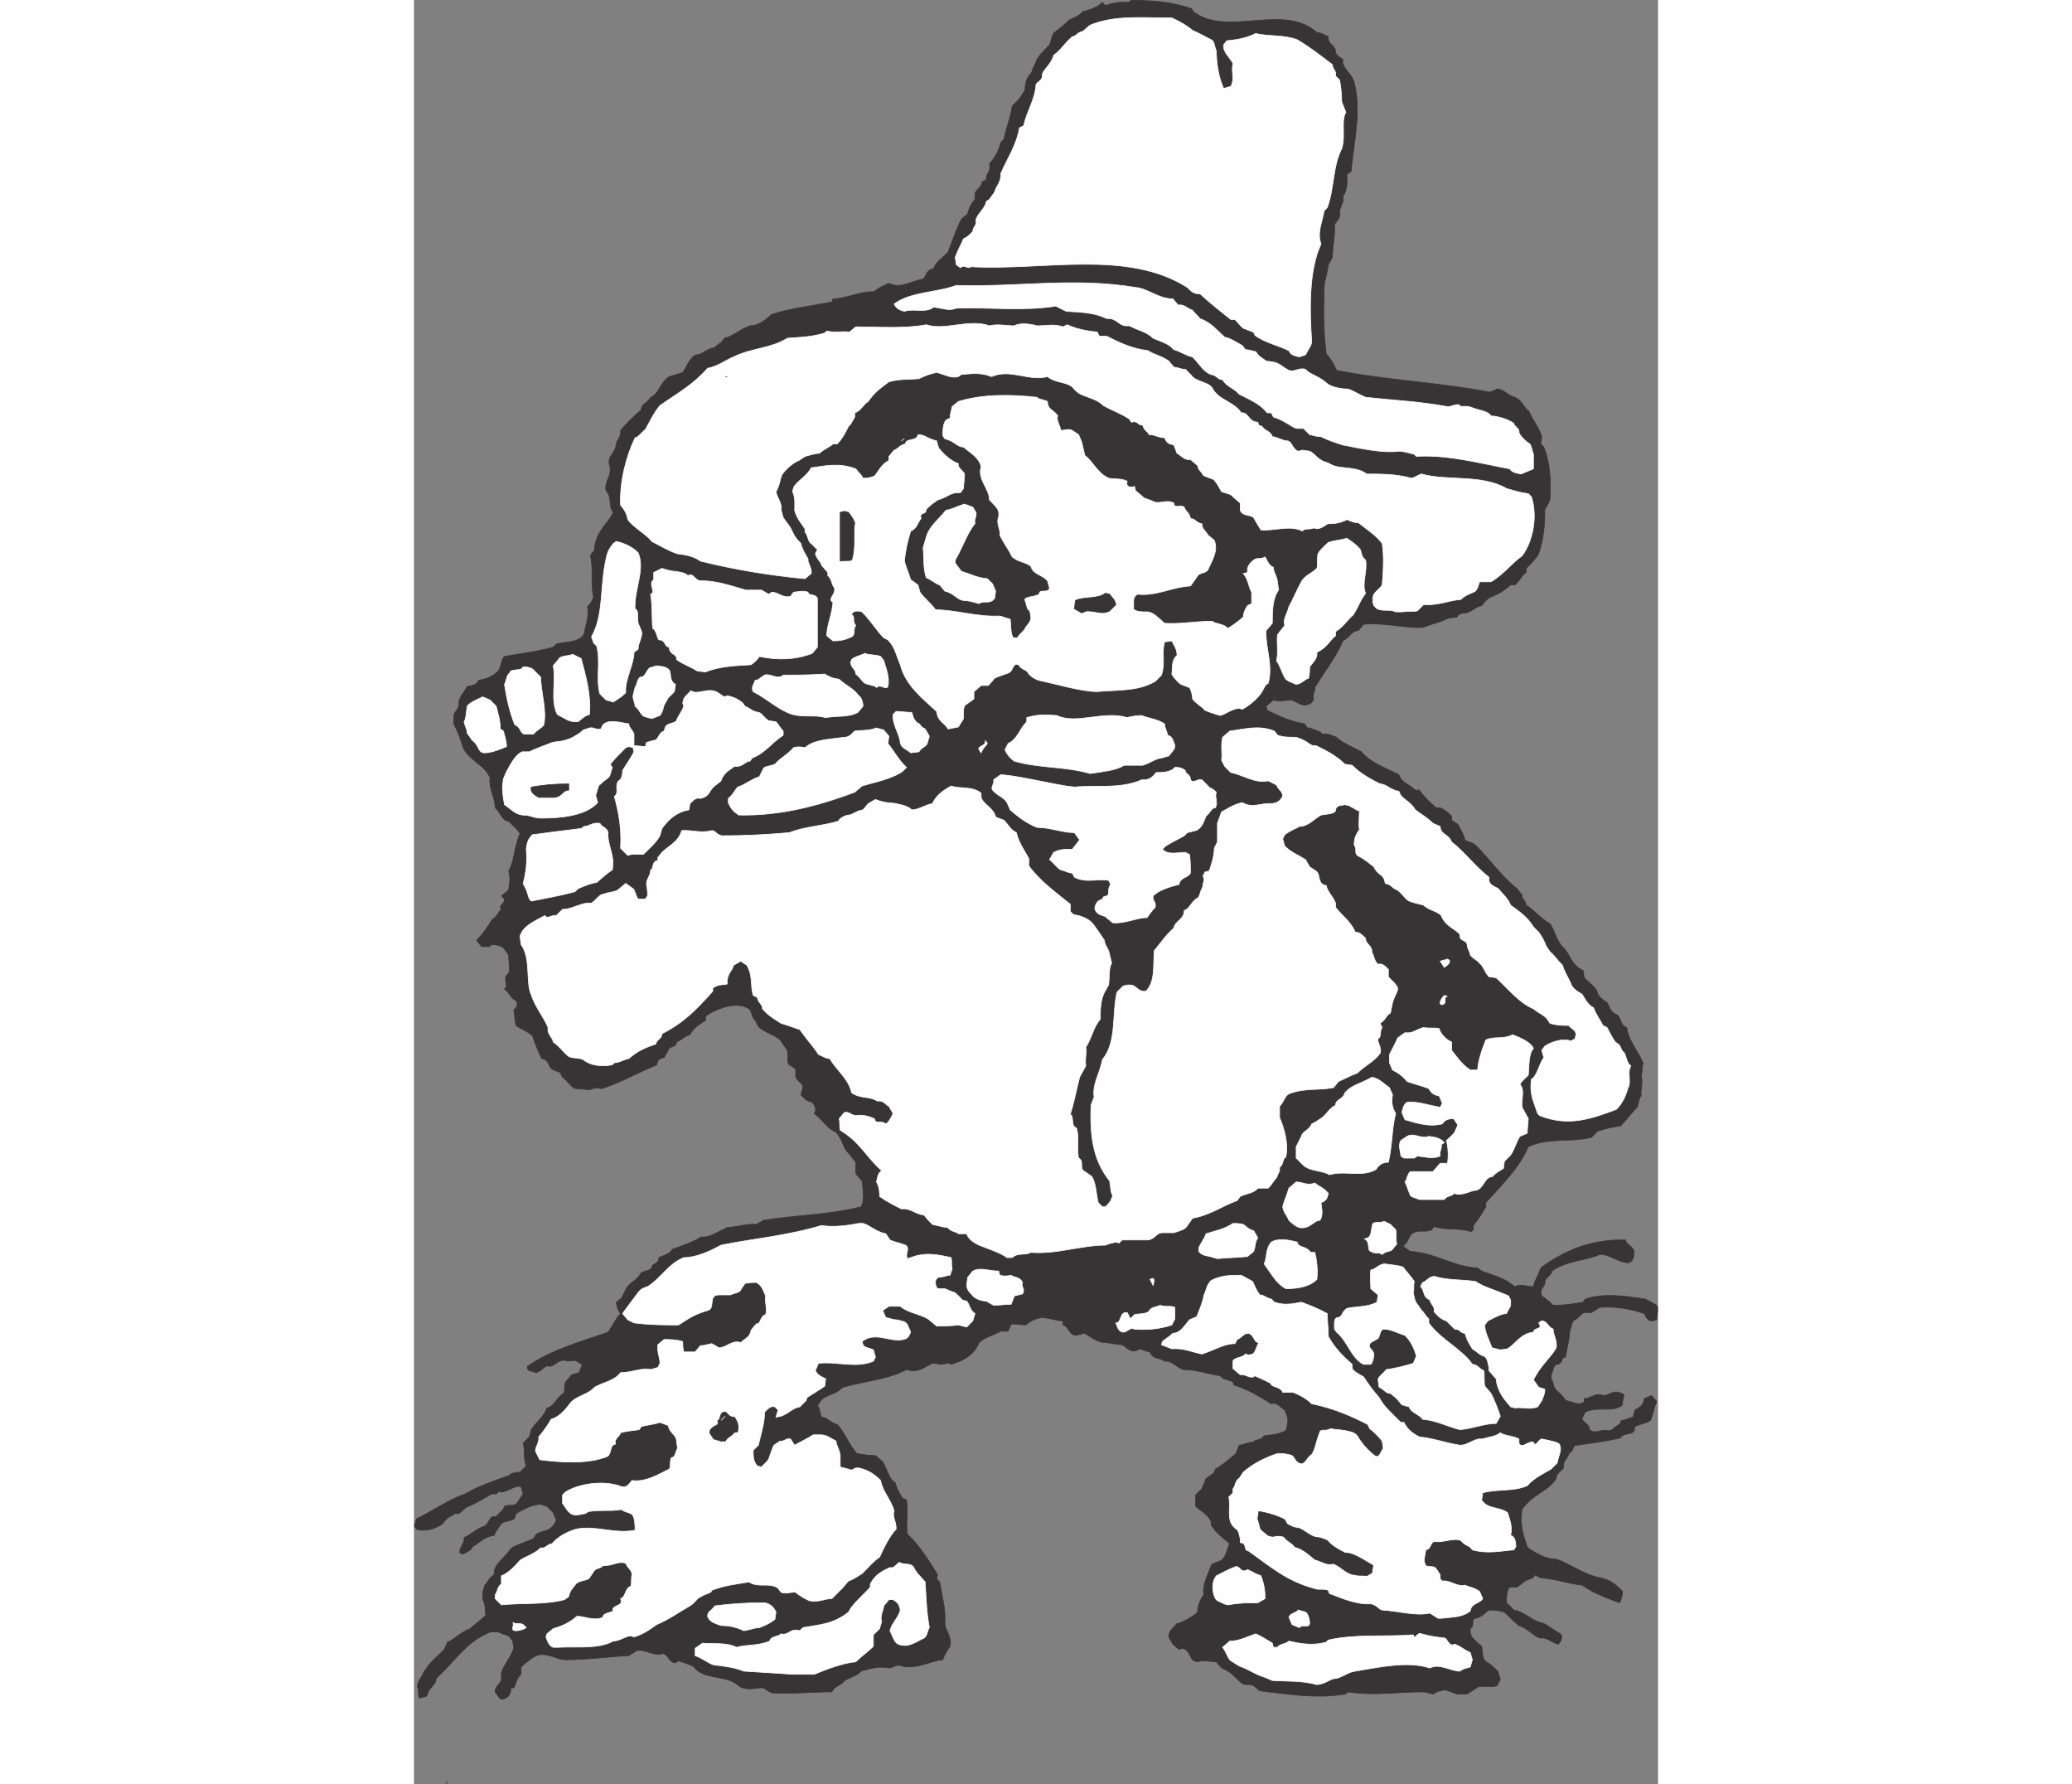 <?xml version="1.0" encoding="UTF-8"?>
<!DOCTYPE svg PUBLIC "-//W3C//DTD SVG 1.1//EN" "http://www.w3.org/Graphics/SVG/1.1/DTD/svg11.dtd">
<!-- Creator: CorelDRAW -->
<svg xmlns="http://www.w3.org/2000/svg" xml:space="preserve" width="7.848in" height="6.757in" version="1.1" style="shape-rendering:geometricPrecision; text-rendering:geometricPrecision; image-rendering:optimizeQuality; fill-rule:evenodd; clip-rule:evenodd"
viewBox="0 0 7847.54 11253.02"
 xmlns:xlink="http://www.w3.org/1999/xlink"
 xmlns:xodm="http://www.corel.com/coreldraw/odm/2003">
 <rect x="0" y="0" width="7847.54" height="11253.02" fill="#808080" stroke="none"/>
 <defs>
  <style type="text/css">
   <![CDATA[
    .str1 {stroke:#FEFEFE;stroke-width:4.22;stroke-miterlimit:2.613}
    .str0 {stroke:#373435;stroke-width:4.22;stroke-miterlimit:2.613}
    .fil1 {fill:#FEFEFE}
    .fil0 {fill:#373435}
   ]]>
  </style>
 </defs>
 <g id="Layer_x0020__x0028_Black_x0020_and_x0020_White_x0029_">
  <g id="_2008650436352">
   <polygon class="fil0 str0" points="198.38,11251.53 217.99,11231.92 "/>
   <path class="fil0 str0" d="M544.82 10715.52l-32.69 -45.74c0,-32.69 19.62,-39.23 39.23,-71.91l0 -45.75c13.06,-52.29 52.29,-84.97 78.43,-156.88l-6.54 -45.75 -19.61 -26.14c-6.54,-13.08 -39.23,-13.08 -71.89,-32.69l-45.76 0c-156.88,58.83 -228.78,189.55 -346.44,294.15 0,45.75 -45.76,52.29 -58.83,111.12l-45.76 13.08c-13.06,-26.14 0,-39.22 -13.06,-71.91 0,-39.23 26.14,-52.29 39.22,-91.51l32.67 -45.75c26.16,-32.69 58.83,-58.83 98.06,-98.06l19.6 -45.75c39.23,-13.08 84.99,-65.37 143.82,-84.98 32.67,-32.69 58.83,-45.76 98.04,-84.99 -6.54,-32.67 0,-65.35 -19.61,-98.04l0 -45.76 13.06 -45.75c19.62,-19.61 26.16,-45.75 58.83,-65.37l0 -19.61c6.54,-52.29 78.45,-98.05 104.6,-143.8 32.69,-26.14 91.51,-39.23 143.8,-65.37l13.09 -19.61c13.06,-19.62 39.21,-19.62 71.89,-32.69 19.61,-6.54 45.76,-26.14 58.83,-65.37l-19.6 -45.76 -39.23 -39.21 -39.23 -13.08c-52.29,0 -111.11,32.69 -156.86,58.83l-6.54 26.14c-13.08,26.16 -71.91,13.08 -91.51,45.76 -13.06,19.61 -26.14,32.69 -39.23,65.37 -58.83,6.53 -91.5,45.75 -137.26,71.89 -6.54,19.61 -19.6,26.15 -58.83,45.77l-19.61 -6.54c-6.54,-39.23 32.69,-58.83 26.15,-98.06 39.22,-13.06 71.89,-52.29 130.72,-71.89 19.62,-13.08 26.16,-39.23 45.76,-58.83l26.15 0c13.08,-19.62 45.74,-39.23 52.29,-65.37 26.14,-13.08 39.23,0 71.91,-13.08 19.6,-19.61 26.14,-39.21 45.75,-65.37l-13.06 -45.75c-45.77,-13.06 -78.46,39.23 -143.8,32.69l-13.08 13.06 -26.15 0c-52.29,26.16 -98.05,58.83 -163.42,84.99l-45.75 39.21 -26.15 0 -19.6 13.08c-19.62,6.54 -39.23,26.14 -58.83,52.29 -39.23,26.14 -104.6,52.29 -163.43,32.69l-13.06 -19.61 13.06 -45.76c98.06,-45.75 196.09,-117.66 307.23,-156.88 78.43,-45.75 169.95,-78.43 281.07,-117.64 6.54,-13.09 39.23,-19.62 65.37,-19.62l39.23 -39.23c-19.62,-52.29 -6.54,-91.5 -19.62,-143.8l39.22 -39.21 13.06 -45.76c26.16,-45.75 78.45,-78.43 98.06,-137.26 45.76,-6.54 58.83,-65.37 104.59,-91.51 13.06,-26.14 0,-39.23 13.06,-71.89l39.23 -45.77 45.75 -13.08 19.62 -52.29 -45.76 -26.15c-26.15,6.54 -39.23,6.54 -71.9,0 -32.69,0 -45.76,26.15 -84.99,39.23 -39.21,-13.08 -39.21,26.14 -91.5,39.21 -13.09,-13.06 -52.31,0 -52.31,-39.21 150.34,-104.6 339.91,-156.88 509.86,-215.71 26.14,-39.23 39.23,-71.9 78.43,-117.66 -6.52,-6.54 -26.14,-39.21 -26.14,-71.89l32.69 -26.14 26.14 -52.31c13.08,-39.21 71.91,-58.83 91.51,-98.04 6.54,-19.62 58.83,-19.62 71.91,-39.22 0,-32.69 45.74,-19.61 45.74,-65.37 26.15,-13.06 65.37,-19.61 84.98,-52.29 71.91,-26.14 130.74,-45.75 183.03,-78.43 52.29,6.52 104.58,-32.69 163.41,-58.83 84.99,-6.54 124.2,-26.14 183.03,-19.62l45.76 -26.14c196.09,-32.69 405.26,-32.69 614.44,-84.97 26.14,-39.23 13.06,-111.12 6.54,-163.41l-39.22 -45.76c0,-26.14 0,-39.21 0,-71.89l-45.77 -58.83c-32.66,-26.15 -39.21,-91.52 -78.43,-130.74 -58.83,-26.14 -78.43,-71.89 -137.26,-117.66 19.61,-26.14 0,-52.29 -13.08,-71.89 -32.69,-6.54 -39.21,-13.08 -71.89,-45.76l13.06 -45.75c0,-32.69 -39.21,-39.22 -45.75,-71.91l0 -45.75 -39.23 -26.15c-19.6,-13.08 -6.54,-52.3 -13.06,-91.51l-45.76 -65.37c-32.69,-32.69 -98.06,-45.76 -137.26,-84.97l-19.62 -39.23c-19.6,-6.54 -19.6,-58.83 -39.21,-71.89 -78.45,-52.31 -209.17,0 -274.54,45.75l0 26.14c-26.15,19.61 -78.43,45.77 -98.06,91.51 -32.67,6.54 -52.29,32.69 -84.98,45.75 0,39.23 -45.75,19.62 -52.29,52.31l-26.15 45.75c-26.14,6.54 -39.22,6.54 -45.74,45.76 -111.14,45.75 -228.8,111.12 -346.45,150.32 -26.15,-6.52 -52.29,-6.52 -71.9,6.54 -19.62,0 -58.83,-6.54 -91.51,-6.54 -32.69,-6.52 -45.76,-45.74 -84.97,-71.89l-13.09 -26.14c-6.54,-13.08 -52.29,-13.08 -65.37,-39.23 -13.06,-19.6 -13.06,-45.74 -52.29,-52.29 -19.61,-39.23 -39.21,-84.98 -58.83,-143.8 -26.14,-26.14 -65.37,-39.22 -104.58,-65.37 -6.54,-26.14 -6.54,-65.37 -13.09,-98.06 13.09,-6.52 32.69,-39.21 13.09,-58.83 -32.69,-13.06 -39.23,-52.29 -71.91,-71.89 32.69,-32.69 -19.6,-71.91 26.14,-98.06 13.09,-39.22 0,-65.37 0,-117.66l-32.69 -45.73c-6.52,-6.54 -39.21,-19.62 -71.89,-19.62l-19.6 13.09 -45.77 0 -32.68 -39.23c32.68,-32.69 71.91,-84.97 98.05,-130.72 26.15,-13.09 32.69,-39.23 58.83,-65.37 -19.61,-32.69 19.6,-26.14 19.6,-65.37l-19.6 -19.61 32.68 -26.14 13.06 -13.08c6.54,-39.23 13.09,-71.91 0,-117.66 39.23,-65.37 32.69,-150.34 71.91,-235.32 -19.61,-32.68 -39.23,-45.74 -71.91,-78.43 -45.74,-6.54 -52.29,-58.83 -84.97,-84.98 0,-65.37 -39.21,-111.14 -32.69,-189.57 -32.69,-78.43 -111.12,-98.06 -163.4,-176.48 -19.61,-52.29 -32.69,-104.58 -65.37,-163.41l0 -45.76c0,-32.69 39.22,-45.75 32.69,-91.51 6.54,-39.21 32.69,-58.83 52.29,-98.04 26.15,-6.54 58.83,-6.54 71.91,-39.22 39.21,-6.54 84.97,-19.61 117.66,-52.29 26.15,-19.62 19.61,-71.91 45.75,-98.06 104.6,-19.6 189.57,-26.14 307.23,-58.83l19.6 -19.6c45.76,-13.09 117.66,-6.54 163.43,-45.77l13.06 -19.6c6.54,-52.29 32.69,-104.58 19.6,-169.95 13.09,-13.09 26.16,-26.15 39.23,-58.83 -19.61,-78.46 0,-176.49 -19.61,-261.47 6.54,-19.62 32.69,-32.69 26.15,-58.83 19.6,-111.14 84.97,-143.8 117.66,-215.71 -32.69,-39.23 -6.54,-98.06 -45.76,-137.26 -13.06,-58.83 45.76,-98.06 19.62,-169.96l0 -19.61c6.54,-39.23 32.69,-45.75 45.75,-98.06 -6.54,-26.14 32.69,-45.75 26.14,-91.5 39.23,-45.76 78.45,-84.99 130.74,-130.74 0,-39.23 39.22,-39.23 58.83,-78.43 52.29,-19.62 58.83,-91.51 117.66,-130.74 19.61,-6.54 52.29,-13.08 84.98,-26.14 26.14,-32.69 39.22,-91.51 84.97,-111.12 39.23,0 65.37,-39.23 117.66,-45.76 19.6,-26.14 45.76,-26.14 58.83,-58.83 58.83,-13.06 91.51,-52.29 163.43,-78.43 52.29,0 91.49,-32.69 137.26,-71.91 117.66,-39.21 248.38,-52.29 379.12,-78.43l6.54 -19.6c78.43,0 163.4,-45.76 261.46,-45.76 19.61,-19.61 45.75,-32.69 91.51,-52.29 71.89,39.23 150.34,-19.61 215.7,-26.14 19.62,-19.61 19.62,-58.83 65.37,-65.37 13.08,-39.23 52.29,-65.37 91.51,-104.58 26.14,-65.37 45.76,-130.74 84.98,-209.17l39.21 -32.69c6.54,-32.69 19.6,-58.83 45.75,-91.51l0 -26.14c0,-39.23 39.22,-39.23 45.76,-84.98l26.14 -13.08c-6.54,-32.69 32.69,-52.29 19.61,-98.03 26.14,-32.69 58.83,-78.46 71.91,-137.28l19.61 -19.6c13.08,-71.91 39.23,-124.2 52.29,-209.17l45.76 -45.75 32.69 -52.31c6.52,-19.6 0,-58.83 26.14,-91.51l19.61 -26.14c0,-19.61 19.6,-39.21 26.14,-65.35 13.08,-32.69 45.76,-65.37 78.45,-98.06 19.61,-13.08 13.06,-71.91 45.75,-91.51 26.14,-19.6 52.29,-39.22 84.97,-71.89 26.15,-13.08 65.37,-26.16 84.98,-52.31 45.76,-13.06 91.51,-26.14 124.2,-58.83l19.61 19.62c39.22,-13.08 84.97,-26.14 143.8,-19.62l19.62 -13.06c117.66,0 248.38,6.54 379.12,52.29l13.06 19.6c215.71,163.43 562.15,-58.83 777.86,130.74 26.14,0 39.22,13.06 71.91,26.14l0 19.61c6.53,26.14 32.67,32.69 45.75,65.37 -6.54,32.69 32.69,45.76 45.75,58.83l0 26.14c13.09,39.23 58.83,71.91 71.91,117.66 45.75,183.03 0,366.05 -19.61,562.14l-26.14 19.61c0,39.23 6.52,98.06 -26.16,137.28 13.09,26.15 -13.06,58.83 -19.6,91.52 6.54,39.21 -6.54,52.29 -32.69,84.97 6.54,58.83 -13.06,137.26 -13.06,209.17l-26.15 45.75c-6.54,65.37 -32.69,117.66 -26.16,189.56 -6.53,150.35 0,254.92 13.08,372.58 19.61,19.61 45.75,58.83 65.37,104.58 294.15,58.83 660.18,78.46 967.41,137.28l45.75 -19.62c39.22,0 65.37,39.23 111.14,52.31 39.21,13.06 52.29,58.83 91.49,91.5 19.62,52.31 58.83,91.51 78.46,156.88l-6.54 45.76 19.61 19.61c39.22,98.05 45.76,202.63 39.22,326.83 0,13.06 -19.6,45.75 -32.69,65.37 0,98.04 -6.54,183.01 -39.22,281.07 -19.61,32.69 -45.75,58.83 -78.43,91.51l0 26.15c-26.14,13.08 -39.23,52.29 -71.89,78.43l-26.16 0c-39.21,32.69 -65.35,52.31 -130.72,78.46 -13.09,6.52 -39.23,32.68 -52.29,52.29 -39.23,6.54 -52.31,32.69 -98.06,45.75 -13.08,0 -45.75,0 -58.83,26.16l-52.29 6.52c-52.29,26.14 -91.51,32.69 -163.42,58.83 -111.12,6.54 -241.84,-32.69 -372.58,-19.6l-32.69 39.22c-39.23,0 -58.83,45.75 -98.06,65.35 -39.21,98.05 -117.66,196.11 -176.48,294.15 6.54,26.14 -19.61,39.22 -6.53,71.91 -13.08,26.14 -19.62,32.69 -52.31,39.23 -26.14,0 -45.75,-13.09 -84.97,-32.69 -39.21,0 -71.89,13.06 -117.66,0l-45.74 39.21 6.54 26.16c65.35,32.66 150.35,71.89 235.32,84.97l19.61 26.15 19.6 0c6.54,13.06 58.83,13.06 71.91,39.21 39.22,-6.53 52.29,6.54 91.51,19.62 39.21,39.21 98.03,58.83 156.87,91.51 52.31,65.35 143.82,98.03 235.31,143.8l13.09 26.14c26.14,32.69 58.83,39.21 91.51,71.89l26.14 0c26.14,39.23 58.83,71.91 104.58,111.14l26.16 0c26.14,13.06 39.21,19.61 71.89,52.29l0 26.14 39.23 26.14c13.06,26.15 32.69,52.29 45.75,98.06 6.54,13.06 52.29,13.06 71.91,39.21 84.98,84.98 156.87,189.57 254.92,268l32.69 39.23c-6.54,26.14 19.6,26.14 26.14,65.37 45.76,26.14 84.97,78.43 150.34,117.66 26.14,32.69 39.23,104.58 78.43,143.8 45.76,39.21 52.31,117.64 130.74,150.32l6.54 45.75c26.15,26.14 58.83,52.29 78.43,78.45 6.54,32.66 19.61,45.75 45.75,65.35 39.23,13.09 26.16,65.37 71.91,84.98 39.22,13.08 26.14,71.91 71.89,84.99 13.08,91.49 71.91,143.8 104.59,228.78 -13.08,19.6 0,39.21 -13.08,71.89 13.08,58.83 -6.52,98.06 0,130.74 -13.06,6.54 -13.06,39.22 -26.14,71.89 -39.21,39.22 -65.37,78.45 -104.58,117.66 -45.77,6.54 -84.98,13.09 -143.8,32.69l-39.23 39.23c-130.72,32.69 -274.54,0 -398.72,58.83 -58.83,137.26 -163.43,235.32 -268,352.97l0 26.15c-19.62,32.69 -45.76,78.43 -78.45,117.66l0 26.14 -13.06 13.09c-78.43,-26.15 -150.34,-6.54 -235.32,-32.69l-13.08 19.6c-39.21,19.61 -71.89,0 -117.66,19.61 -32.69,19.62 -26.15,58.84 -65.35,84.99l45.75 32.69c150.34,6.52 274.54,98.03 424.89,104.58l26.14 19.6c52.29,19.62 104.58,32.69 163.4,65.37l45.77 32.69c39.21,-19.6 71.89,0 117.66,0 6.52,-39.22 32.67,-71.91 45.75,-117.66 150.34,-111.12 320.29,-183.03 536.01,-176.49 0,26.14 45.74,39.23 52.29,71.91 0,26.14 0,58.83 -32.69,71.89 -58.83,0 -98.06,-39.23 -163.4,-52.29l-19.62 0c-91.51,39.23 -215.7,39.23 -300.67,104.58 -6.54,26.15 -39.22,39.23 -45.76,65.37 6.54,32.69 -39.22,45.77 -19.6,91.51 26.14,19.61 39.21,26.15 71.89,58.83 65.37,0 117.66,-6.54 189.57,-19.61l13.06 -19.62c117.66,-39.21 248.4,-19.61 379.14,0l71.89 39.23c13.08,19.6 0,58.83 0,91.51l-26.15 6.54c-32.68,0 -39.22,-19.62 -52.29,-45.76 -98.06,-32.69 -183.03,-45.75 -281.08,-39.21l-52.29 32.67 -45.75 0c-19.62,6.54 -32.69,32.68 -58.83,45.76 -19.62,6.54 -19.62,39.21 -32.69,71.89 0,45.76 -19.62,111.14 -26.14,163.43 -32.69,0 -13.08,45.75 -58.83,45.75 -19.62,13.08 -19.62,39.22 -32.69,71.91 0,26.14 13.06,39.23 19.6,71.89 13.09,26.16 58.83,52.31 71.91,84.99 32.69,0 84.97,39.21 117.66,6.52l0 -19.6c45.75,0 65.35,-39.23 117.66,-19.61 45.75,0 65.35,-39.22 117.66,-13.08 32.67,6.54 0,39.22 6.53,71.91 -58.83,52.29 -156.87,6.53 -235.32,45.75l-19.61 39.23c0,26.14 45.76,32.69 45.76,71.89 39.21,32.69 71.89,-6.52 117.66,6.54 32.66,0 39.21,-26.15 71.89,-39.23l13.08 -26.14c26.15,0 39.21,-13.06 71.89,-19.61l13.09 -45.76c32.69,-19.61 52.29,-26.14 58.83,-71.89l45.75 -19.61 32.69 39.21c-19.61,39.23 -19.61,71.91 -39.23,117.66 -26.14,19.62 -58.83,19.62 -98.03,39.22l-6.54 26.15c-6.54,26.14 -71.91,13.08 -84.97,45.76 -117.66,26.14 -189.57,32.66 -274.55,45.75 -32.69,0 -13.06,32.69 -52.29,52.29 0,26.15 -39.23,45.77 -32.69,84.98 0,19.62 -45.75,32.69 -45.75,71.91 -52.31,84.98 -150.35,98.04 -215.71,196.1 -13.09,84.97 0,143.8 32.68,235.31l13.06 13.09c39.23,26.14 104.6,65.35 169.97,65.35 84.97,26.16 169.95,98.06 281.06,117.68 58.83,13.06 91.52,39.21 137.27,84.98 0,19.6 -6.53,52.29 -19.61,71.89 -84.98,-32.69 -163.4,-58.83 -235.32,-111.12 -78.43,-6.54 -163.4,-39.23 -261.46,-45.75l-39.23 -19.62c0,26.14 -39.21,26.14 -58.83,39.23l-52.29 39.22 -45.75 0c-19.62,19.61 -19.62,58.81 -19.62,98.04l45.76 45.76c71.89,13.06 117.66,71.89 189.55,84.97 26.14,13.06 58.83,39.21 104.59,65.35 19.61,19.62 0,52.31 -13.08,65.37 -32.69,-6.54 -45.75,-26.14 -91.51,-39.21l-26.15 0c-39.21,-13.09 -71.89,-58.83 -130.72,-78.46 -32.69,-26.14 -52.31,-45.74 -91.51,-84.97 -19.62,-6.54 -58.83,-13.06 -91.51,-13.06 -26.15,6.52 -45.77,45.75 -91.52,52.29 -32.68,6.54 0,45.74 -32.68,65.37l0 19.61 6.54 26.14c6.54,13.09 39.23,45.75 65.37,65.37 6.52,19.61 0,58.83 19.61,91.51l39.22 26.15c6.53,6.54 32.69,26.14 45.75,45.75l13.08 45.76 -19.62 39.21c-39.21,13.08 -71.9,0 -117.66,6.54l-71.89 45.76c-19.62,0 -39.23,0 -65.37,0l-71.91 -26.16c-26.15,6.54 -58.83,6.54 -71.9,26.16 -26.14,0 -39.22,-13.08 -71.91,-13.08 -150.35,0 -307.21,26.14 -470.64,0l-13.06 13.08c-183.03,32.66 -372.6,0 -542.54,-19.62l-39.21 -32.69c-26.16,-13.06 -39.23,0 -71.91,-13.06 -39.22,-32.69 -71.91,-78.43 -130.74,-98.06l-32.66 -39.22c-39.23,0 -71.91,-13.06 -117.66,0l-26.16 -6.53c-19.61,-13.08 -26.14,-65.37 -65.35,-78.45l-26.14 6.54 -39.23 -32.69 -26.14 -45.75c0,-39.23 26.14,-52.29 52.29,-84.98 19.6,0 39.22,-13.08 65.37,-26.14 19.6,-13.08 39.21,-19.62 65.37,-45.76 0,-39.21 13.06,-71.89 39.21,-111.12 -13.06,-58.83 26.14,-124.2 45.76,-183.03 6.52,-19.61 58.83,-19.61 71.89,-39.23 26.14,-26.14 26.14,-65.35 45.76,-98.03 -39.22,-32.69 -91.51,-71.91 -117.66,-117.66l0 -19.6c-13.08,-39.23 -58.83,-65.37 -98.06,-98.06 0,-19.62 0,-39.23 0,-71.91l39.23 -39.21 19.6 -45.76c0,-32.69 58.83,-32.69 65.37,-78.43 39.21,-19.62 84.98,-58.83 130.72,-98.06l19.62 -52.29c19.6,0 58.83,-19.61 91.51,-19.61 6.52,-19.62 45.75,-6.54 65.35,-39.22 45.76,-6.54 84.98,-6.54 137.28,-32.69 26.14,-78.43 6.52,-91.51 -6.54,-130.74 -26.14,-13.06 -45.76,-52.29 -84.98,-39.21 -65.37,-39.23 -143.8,-91.51 -235.31,-117.66 0,-39.22 -71.91,-26.14 -84.98,-58.83 -65.37,-6.54 -150.34,-39.23 -235.32,-39.23 -39.22,-13.06 -52.31,-39.22 -98.06,-52.29l-19.6 0c-26.14,-26.14 -71.91,-6.54 -91.51,-58.83 -19.62,0 -39.23,-13.09 -65.37,-19.61l-26.14 13.06c-39.23,6.54 -52.29,-19.61 -84.98,-39.21 -39.23,0 -71.91,-13.09 -117.66,-13.09 -39.23,-6.54 -78.46,-32.68 -117.66,-58.83l-52.29 13.09c-45.77,0 -45.77,-52.31 -84.99,-65.37l0 -26.15c-45.75,0 -84.98,-19.62 -137.26,-19.62 -39.23,6.54 -65.37,19.62 -98.06,45.77 -19.61,0 -58.83,-6.54 -91.5,-6.54l-19.62 45.75 -45.75 0c-45.76,26.16 -91.51,32.69 -137.28,71.91 -32.67,78.43 -91.5,111.12 -176.47,137.27 -19.61,-19.61 -58.83,13.08 -91.51,-6.54l-26.15 0c-45.75,19.62 -91.5,65.37 -163.4,39.22 -124.2,65.37 -261.46,71.91 -398.72,111.12l-19.62 13.09c-19.61,26.14 -78.43,32.68 -117.66,65.37l-26.14 39.21c13.08,6.54 13.08,39.22 26.14,71.91 39.23,0 58.83,39.23 98.06,45.75 45.75,45.76 71.89,124.2 124.2,183.03 39.21,6.54 71.89,13.09 117.66,13.09l45.75 39.21c19.6,32.69 32.68,78.45 58.83,117.66l19.6 13.09c6.54,32.69 26.16,65.37 45.77,98.05l26.14 13.06c13.08,71.91 -6.54,137.28 6.54,215.72 71.89,65.37 137.26,169.95 189.55,254.92l-6.54 26.14 19.62 19.62c13.06,78.43 39.23,176.49 32.69,261.46 0,45.75 45.75,78.43 32.69,143.8 -13.08,19.61 -32.69,45.75 -45.76,84.98 -84.97,6.54 -176.49,71.91 -281.07,32.69l-52.29 19.6c-58.83,-13.06 -117.66,0 -183.03,19.62 -19.62,26.14 -65.37,39.21 -104.6,58.81 -6.52,26.16 -65.35,32.69 -78.43,71.91 -117.66,0 -241.85,13.08 -379.12,6.54 -19.61,-6.54 -26.15,-19.62 -58.83,-32.69 -45.76,0 -84.97,19.61 -143.8,-6.54 -71.91,-78.43 -228.78,-39.23 -287.61,-124.2 -19.62,-13.06 -58.83,-26.15 -98.05,-39.21l-19.61 13.06c-39.23,0 -39.23,-45.75 -78.45,-58.83 -58.83,19.62 -104.58,-26.14 -163.41,-19.61l-52.29 32.69c-124.2,6.54 -261.48,26.15 -398.74,26.15 -45.75,0 -78.43,-26.15 -137.26,-32.69l-26.14 0c-45.76,13.08 -71.91,39.22 -117.66,78.43l0 45.76c-45.77,39.21 -26.15,98.03 -65.37,84.97l0 26.15c-6.54,13.08 -13.09,39.22 -52.29,45.74l-13.08 0z"/>
   <path class="fil1 str1" d="M5695.63 10624.03c-91.51,-26.16 -176.49,-19.62 -281.07,-26.16l-45.76 -19.61c-65.37,-19.6 -104.58,-52.29 -163.4,-71.89l-52.31 -32.69c-19.61,-13.08 -26.15,-52.29 -52.29,-84.97l45.76 -39.23c58.83,0 104.58,-26.14 163.41,-45.76 32.69,13.08 71.91,39.23 104.59,58.83l6.52 26.16 26.15 0c6.54,-19.62 52.31,-19.62 71.91,-39.23 58.83,13.06 143.8,32.69 235.32,6.54l13.08 -13.08c169.95,-39.23 352.98,-19.61 535.99,-32.69 13.08,39.22 19.62,-19.61 52.31,-6.54 45.74,13.08 84.97,19.62 143.8,26.16 19.61,0 26.14,58.83 65.35,39.21 39.22,13.08 52.31,32.69 98.06,52.31l13.08 45.75 -13.08 45.75c-19.61,6.54 -39.23,6.54 -65.37,26.16 -58.83,0 -130.72,-52.31 -189.55,-19.62 -137.28,-45.75 -313.77,-6.54 -470.64,19.62 -45.76,6.53 -58.83,26.14 -117.66,45.75 -45.76,0 -58.83,32.69 -124.2,39.23z"/>
   <path class="fil1 str1" d="M2388.13 10558.66c-98.03,-6.54 -196.09,-13.08 -307.21,-19.61 -45.76,-19.62 -117.66,-32.69 -189.57,-39.22 -39.21,-13.09 -65.35,-39.23 -117.66,-58.83l0 -45.76 45.76 -32.69c71.89,6.54 150.34,-6.52 215.7,26.16 65.37,-19.62 130.74,-6.54 209.17,-39.23 6.54,-32.69 52.31,-26.14 71.91,-45.76 45.75,13.08 58.83,-39.21 117.66,-19.61l19.61 -19.6c104.59,-19.61 189.57,-19.61 287.6,-98.06 26.16,-52.29 78.46,-91.51 137.28,-156.87l0 -19.62c26.14,-52.29 65.37,-78.43 124.2,-104.58 26.14,6.54 32.66,-13.08 58.83,-32.69 32.67,19.61 71.89,0 91.5,32.69 19.62,39.21 39.22,52.29 71.91,91.51 6.54,98.04 6.54,176.49 26.15,287.61 -13.06,19.6 -13.06,52.29 -32.69,65.37 -45.75,19.6 -98.04,65.35 -163.41,39.21 -26.14,-13.06 -32.69,-45.75 -52.29,-84.98 13.06,-52.29 52.29,-78.43 65.35,-130.72 -6.52,-32.69 -13.06,-45.76 -45.75,-65.37l-26.14 0 -32.69 39.23c0,26.14 -26.14,65.35 -13.08,98.03l-13.06 45.76 -39.23 39.21c0,19.62 0,39.22 0,71.91 -39.22,39.23 -71.89,58.83 -111.11,98.04 -78.43,6.54 -183.03,45.76 -261.47,78.45 -45.76,0 -84.97,0 -137.28,0z"/>
   <path class="fil1 str1" d="M878.19 10388.72c-19.62,-6.54 -32.69,-26.16 -45.77,-65.37l6.54 -19.62 39.23 -32.67c65.37,-19.62 104.58,-39.22 150.34,-78.45 45.75,0 111.12,32.69 163.4,6.54 0,-26.14 39.23,-26.14 65.37,-39.23 -19.61,-39.21 71.89,-26.14 45.75,-78.43 32.69,-6.54 26.14,-65.37 65.37,-78.43 6.54,-26.15 0,-39.23 6.54,-71.91 0,-32.69 -26.14,-39.21 -39.22,-71.89 -45.75,-19.62 -84.98,19.61 -143.8,13.06 -6.54,19.62 -45.75,13.08 -58.83,39.22l-26.14 39.23c-13.09,19.61 -71.91,13.06 -91.51,45.75 -13.06,19.61 -32.69,32.69 -39.23,71.89l-26.14 19.62c-124.18,32.69 -261.46,19.61 -398.72,32.69l-39.23 -39.23 0 -26.14c13.08,-6.54 13.08,-52.29 39.23,-65.37l0 -52.29c39.22,-13.09 84.97,-58.83 117.66,-98.06 39.23,-26.14 91.51,-39.21 130.72,-78.43 32.69,6.54 32.69,-19.6 71.91,-26.14 32.69,-39.23 84.97,-71.91 150.34,-91.51 124.2,-26.15 241.86,32.69 372.58,6.54 0,-26.14 0,-65.37 -13.06,-91.51 -6.54,-19.62 -52.31,-19.62 -71.91,-39.22 -71.9,13.08 -117.66,0 -209.17,13.08l-19.61 13.06c-19.6,0 -58.83,19.62 -91.51,0 -26.14,-19.61 -32.69,-39.21 -52.29,-65.37l0 -52.29 19.6 -19.6c98.06,-58.83 254.92,-71.91 352.98,-32.69 32.69,6.54 45.76,-13.06 65.37,-39.23 84.98,13.09 169.95,-39.21 235.32,-71.89 13.06,-19.62 0,-39.22 13.06,-71.91 26.16,0 26.16,-39.21 39.23,-58.83l-6.54 -45.74c0,-39.23 -45.75,-52.29 -52.29,-98.06l-52.29 -19.61c-39.22,13.06 -65.37,13.06 -117.66,26.14l-13.09 19.61c-39.21,6.54 -71.89,6.54 -117.66,19.62 -6.52,26.14 -39.21,32.69 -32.69,71.89 -39.21,6.54 -19.61,58.83 -52.29,78.43 -117.66,45.76 -274.52,39.23 -424.86,19.62l-26.14 -52.29c-6.54,-19.62 26.14,-58.83 19.6,-91.51 32.69,-39.22 52.29,-65.37 78.43,-111.14 45.76,-13.06 84.98,-52.29 117.66,-98.03 39.22,-52.29 111.11,-52.29 156.88,-104.6 58.83,-32.66 124.2,-39.21 163.4,-91.51 71.91,0 130.74,-32.67 189.57,-19.61l45.75 -13.06 13.08 -26.16c0,-39.21 -19.6,-71.89 -13.08,-117.64l39.22 -32.69c32.69,0 78.43,0 117.66,13.06 0,19.62 0,39.22 6.54,65.37 26.15,0 39.21,0 71.9,0l32.69 -39.23c19.62,0 39.22,-6.52 71.91,-13.06l45.75 26.14c45.76,0 84.98,-52.29 137.28,-32.69 26.15,-26.14 58.83,-32.68 65.35,-78.43l32.69 -39.23c32.69,0 19.62,-45.75 58.83,-58.83 13.08,-39.23 -6.54,-65.37 0,-117.66 -13.06,-26.14 -19.61,-65.37 -58.83,-84.97 -26.14,0 -39.21,0 -71.89,6.54l-26.15 39.21c-6.54,19.62 -39.22,19.62 -65.37,32.69 -26.15,0 -39.23,0 -71.91,0 -71.89,0 -19.61,84.97 -71.89,98.06 -91.51,26.14 -130.74,58.83 -183.03,91.51 -91.52,0 -176.49,0 -281.09,-13.09l-39.21 -19.6 -32.69 -39.23c26.15,-39.21 58.83,-78.43 91.51,-124.2 19.61,-26.14 26.15,-32.66 65.37,-45.75 78.43,-45.76 130.72,-143.8 228.78,-183.03 78.43,0 163.41,-39.21 235.32,-78.43 189.55,-39.23 418.34,-58.83 634.04,-124.2 71.91,13.08 169.95,0 235.32,-13.06l26.14 0c45.77,13.06 78.46,52.29 143.8,65.35l26.16 39.22c26.14,13.08 65.35,19.61 98.03,32.69 32.69,19.61 -6.54,58.83 13.09,84.98l39.21 -13.09c78.45,-26.14 150.34,-13.06 235.32,6.54 6.54,26.14 0,39.23 6.54,71.91l-13.06 39.21c-26.14,0 -39.22,13.08 -71.91,13.08 -32.69,13.06 -19.61,58.83 -6.54,71.91l45.76 0 45.75 19.6c19.62,0 39.23,26.14 65.37,52.29l26.13 6.54c19.61,19.61 19.61,58.83 52.29,78.43l-13.06 45.76 -39.23 39.21 -52.27 -13.06c-45.76,6.52 -84.98,6.52 -137.28,6.52l-39.21 -32.67c-39.22,-39.22 -137.26,-45.76 -189.57,-91.51 -26.14,0 -39.21,0 -71.89,0l-39.22 26.15 19.6 45.74c19.62,0 39.23,13.09 65.37,13.09 26.14,6.54 58.83,6.54 71.91,32.69l19.6 45.75 -13.06 26.14 -13.08 13.08c-91.51,39.23 -189.57,-52.29 -281.07,19.61l6.52 19.62c6.54,19.6 39.23,19.6 65.37,32.66l13.09 45.77 -13.09 26.14c-111.11,45.75 -228.78,0 -346.43,13.06l-19.61 45.76c13.06,26.14 26.14,32.69 65.35,52.29l-6.53 45.76c-26.16,19.61 -71.91,45.75 -111.14,71.89l-6.52 19.62 -39.23 39.21c-45.76,6.54 -65.37,39.23 -117.66,58.83l-32.69 6.54 13.08 -45.76 -19.62 -19.61c-26.14,-6.54 -39.21,6.54 -65.37,32.69 0,71.91 -19.6,124.2 -39.21,209.17l-32.69 32.69c0,32.69 0,71.89 26.15,98.03l26.14 6.54 39.22 -39.21c13.06,-19.62 19.61,-58.83 39.21,-98.06l39.22 -26.14c19.61,6.54 39.23,-19.61 65.37,-13.09l26.14 39.23c32.69,-19.61 78.43,-39.23 117.66,-65.37l45.75 0c39.22,0 58.83,19.62 98.05,39.23 0,26.14 19.61,45.74 26.15,91.51 0,26.14 0,39.21 0,71.89l71.91 19.62 26.15 -13.08 19.6 0c58.83,13.08 98.06,39.22 137.28,78.43 13.06,71.91 58.83,111.14 84.97,189.57 -13.08,45.75 13.06,58.83 13.06,117.66 -39.21,39.22 -78.43,117.66 -104.58,176.48 -32.69,19.61 -71.91,65.37 -111.12,104.58 -26.16,13.09 -45.76,32.69 -84.99,45.77l-39.21 45.75 -65.37 65.37c-45.75,0 -84.97,26.15 -143.8,13.09 -26.15,-13.09 -52.29,-26.16 -84.98,-52.31 -19.62,-6.52 -58.83,13.08 -91.51,0l-19.61 -26.14c-52.31,-39.21 -124.2,0 -183.03,-39.21 -78.45,13.06 -150.34,19.61 -235.32,52.29 0,19.61 -39.22,19.61 -65.37,39.21 -26.14,6.54 -39.22,39.23 -71.91,58.85 -58.83,32.66 -130.72,84.97 -209.15,117.66 -39.23,26.14 -78.46,58.81 -143.83,78.43l-19.6 -6.54c-32.69,0 -71.89,32.69 -111.12,32.69 -98.06,52.29 -228.78,32.69 -346.44,39.23l-32.68 0z"/>
   <path class="fil1 str1" d="M642.88 10284.12c-39.23,0 -6.54,-32.69 -19.62,-52.29 19.62,13.08 39.22,0 65.37,13.08l19.62 19.61c-6.54,6.54 -39.23,19.6 -65.37,19.6z"/>
   <path class="fil1 str1" d="M2080.92 10284.12c-39.23,-19.6 -84.97,-32.69 -143.8,-32.69 -32.69,-13.06 -71.91,-19.6 -84.97,-58.83 0,-32.69 26.14,-32.69 45.75,-65.35 98.06,-13.09 202.63,-19.62 307.23,-19.62 32.69,0 65.35,26.14 78.43,58.83l-6.54 45.76c-26.14,19.61 -45.75,32.69 -98.03,52.29 -26.16,0 -58.83,13.06 -98.06,19.6z"/>
   <path class="fil1 str1" d="M5584.51 10264.52l-45.76 -19.61 -19.61 -45.76c6.54,-26.14 45.75,-26.14 58.83,-45.75l45.75 13.06c13.09,6.54 26.16,39.23 26.16,71.91 -6.54,32.69 -39.23,0 -65.37,26.15z"/>
   <path class="fil1 str1" d="M6460.41 10205.69l-52.29 -32.69c-91.51,19.6 -196.11,-13.09 -300.69,-19.61 -26.14,-6.54 -32.69,-32.69 -71.91,-39.23 -84.98,6.54 -176.49,-32.69 -261.46,-65.37l-6.53 -19.61c-26.16,-13.08 -65.37,0 -91.51,-13.08 -169.96,-45.75 -274.54,-137.26 -411.8,-235.32 -32.69,0 -6.54,-52.29 -52.31,-52.29l0 -26.14c-6.52,-19.61 -6.52,-52.29 -32.67,-65.37l-13.08 -13.06c-39.23,-45.76 -13.08,-124.2 -26.14,-183.03l26.14 -26.14 0 -26.15c13.08,-6.54 13.08,-52.31 39.23,-65.37l26.14 -39.22c58.83,-52.29 137.26,-91.51 215.7,-117.66 19.62,0 58.83,0 91.51,13.09 19.62,13.06 19.62,45.75 58.83,52.29 26.14,0 39.23,-45.76 65.37,-58.83 26.14,-39.23 26.14,-84.97 52.29,-143.8 6.54,-19.6 39.23,0 65.37,-19.6 26.15,6.52 65.37,6.52 98.06,13.06 19.61,6.54 52.29,6.54 71.89,32.69 26.15,45.74 65.37,91.51 117.66,130.72l19.62 -6.52 26.14 -45.77 -6.54 -45.74c-19.6,-26.15 -52.29,-58.83 -78.43,-78.43l-13.09 -26.16c-98.06,-52.29 -222.23,-104.58 -352.97,-130.72 -26.14,-26.15 -65.37,-52.29 -117.66,-71.91 -19.61,0 -39.23,0 -65.37,0 -13.06,-39.21 -65.35,-26.14 -78.43,-58.83 -26.14,-13.06 -52.29,-26.14 -98.06,-45.75 -19.61,26.14 -58.83,-13.08 -91.51,-6.54l-45.75 -39.22 0 -45.75c6.54,-26.14 58.83,-19.61 78.43,-45.75l19.62 6.52 26.14 -6.52c19.61,-13.08 19.61,-39.23 39.21,-71.91 -32.66,0 -26.14,-45.74 -65.35,-58.83 -32.69,0 -39.23,26.15 -71.91,39.23l-13.06 26.14c-71.91,0 -124.2,39.21 -209.17,65.37 -65.37,-13.08 -117.66,-39.23 -189.57,-32.69l-65.37 -26.14 6.54 -19.62c19.6,-19.61 39.22,-26.14 65.37,-52.29 45.75,0 71.9,-45.76 104.58,-84.97l45.76 -19.61c13.06,-32.69 39.21,-91.51 45.75,-137.28 13.08,-19.61 13.08,-58.83 45.76,-91.51 65.35,-32.69 117.66,-32.69 189.55,-32.69l71.91 39.22c13.06,26.15 19.61,52.29 45.75,84.98 26.14,0 39.23,19.62 71.91,26.14l19.61 19.62c58.83,19.61 104.6,13.06 169.95,0 52.31,19.61 104.6,39.21 163.43,71.89 0,45.76 6.54,84.98 6.54,143.8 39.21,71.91 91.5,124.2 150.32,176.49l0 26.14c19.62,26.14 39.23,32.69 71.91,52.31 26.14,39.21 52.29,78.43 98.06,130.72 32.69,58.83 71.89,91.51 137.26,156.88l19.6 0c19.62,39.23 45.77,65.37 98.06,91.51 78.43,6.54 169.95,39.21 254.92,52.29 45.76,0 65.37,-26.14 117.66,-39.23l26.14 0c32.69,-13.06 78.46,-13.06 111.14,-39.21 26.15,19.61 84.98,19.61 117.66,39.21l0 26.14c19.61,39.23 52.29,-13.06 91.51,-6.52 13.06,39.21 32.67,-19.62 52.29,-19.62 65.37,13.09 98.03,19.62 111.11,32.69 19.61,39.23 -6.54,71.91 -13.08,117.66l-39.21 39.22c-45.76,26.14 -111.12,58.83 -150.35,104.58 -84.97,39.23 -196.09,19.62 -281.08,45.77l-6.52 45.74c39.21,58.83 104.58,39.23 163.4,78.43 13.09,45.76 32.69,84.99 19.61,143.82 26.16,6.53 32.69,39.21 32.69,71.89l-13.06 19.61c-84.98,6.54 -163.43,26.16 -261.46,0 -19.62,-32.66 -39.23,-19.61 -71.91,-58.81 -45.75,-19.62 -104.58,13.06 -163.4,6.53 -32.69,0 -19.62,45.76 -58.83,52.29 0,26.16 -19.62,65.37 0,98.06 19.6,13.08 52.29,0 65.35,19.62l26.16 39.21 0 26.14 13.06 13.09c52.29,-6.54 91.51,39.22 143.8,26.14 26.14,13.08 52.29,13.08 91.51,39.23l19.6 45.74c-19.6,32.69 -71.89,26.15 -78.43,78.43l-19.61 13.09c-45.76,26.14 -104.6,26.14 -163.43,32.69l-19.6 0z"/>
   <path class="fil1 str1" d="M5140.02 10120.71c-26.15,0 -39.23,-13.08 -71.91,-26.14l-13.06 -13.09c-19.62,-39.22 -26.14,-104.58 6.54,-143.8 39.21,-19.61 71.89,-39.23 124.18,-58.83 26.14,0 32.69,45.74 71.91,19.6 32.69,13.08 45.75,26.14 84.98,39.23 19.6,52.29 26.14,91.51 26.14,143.8l-45.75 26.15c-58.83,0 -117.66,0 -183.03,13.08z"/>
   <path class="fil0 str0" d="M6009.38 9937.69c-19.61,-6.54 -39.21,0 -71.9,-6.54 -58.83,-6.54 -78.45,-45.75 -137.28,-71.89 -39.21,13.06 -71.89,-13.08 -117.66,-26.16 -32.67,-26.14 -71.9,-65.35 -124.18,-78.43 -26.14,-32.68 -39.23,-26.14 -71.91,-65.37 -26.14,-6.53 -39.22,-6.53 -71.89,0l-26.16 -6.53 -39.21 -32.69c-13.08,-6.54 -13.08,-39.22 -26.14,-71.91l6.52 -45.75c45.77,6.52 117.66,26.14 163.43,52.29l13.06 26.15c13.08,6.54 39.23,26.14 71.91,26.14 39.23,13.08 65.37,45.76 111.12,58.83 26.14,0 39.23,6.54 71.91,19.62 19.6,26.15 58.83,52.29 111.12,78.43 58.83,0 117.66,45.75 176.48,78.43l-6.54 45.76 -32.68 19.61z"/>
   <path class="fil0 str0" d="M1937.11 9087.93l-45.76 -13.09 -26.14 -39.21c0,-26.14 26.14,-39.23 52.29,-52.31l0 -26.14c19.62,0 6.54,-45.75 39.23,-52.29 26.14,0 19.61,32.69 65.37,32.69 19.6,32.69 26.14,45.75 19.6,91.51l-26.14 6.54c-6.54,19.61 -39.22,26.14 -52.29,52.29l-26.15 0z"/>
   <path class="fil1 str1" d="M6597.67 9016.02c-78.43,-19.61 -150.35,-58.83 -235.32,-65.37 -19.61,-32.66 -71.89,-39.21 -84.98,-78.43l-45.75 -13.06 -32.69 -39.22 -39.22 -32.69c-32.69,0 -39.21,-26.14 -71.89,-39.23l-6.54 -45.75c0,-19.6 32.69,-39.22 52.29,-65.37 52.29,-6.54 104.59,-19.6 169.95,-39.22l19.62 -45.75c-13.09,-45.75 -32.69,-91.51 -71.91,-130.72 -45.75,-13.09 -84.97,-39.23 -137.26,-39.23 -19.62,6.54 -19.62,39.23 -32.69,58.83l-45.76 26.14c-26.14,32.69 13.08,39.23 19.62,71.91 0,19.61 -6.54,52.29 -19.62,65.35l-45.75 0c-78.43,-39.21 -98.06,-143.8 -169.95,-202.63l-13.08 -19.61c0,-26.14 -6.54,-58.83 13.08,-71.91 39.21,0 26.14,-32.68 65.37,-58.83 52.29,-13.06 130.72,-6.52 189.55,-39.21l6.54 -45.76 -45.76 -39.21c0,-39.23 -6.52,-71.91 0,-117.66 32.69,-6.54 45.76,-32.69 84.99,-39.22 39.21,6.54 71.89,6.54 117.66,19.6 13.06,19.62 45.75,52.29 71.89,91.51 -6.54,26.15 0,39.23 -6.54,71.91 6.54,19.6 6.54,52.29 26.14,71.89l26.16 39.23c13.06,6.54 26.14,39.22 45.74,52.29l0 26.14c65.37,98.06 215.72,169.95 274.55,261.47 32.69,0 39.21,26.14 71.89,39.22 6.54,26.14 0,65.37 6.54,98.06l39.22 45.75c19.61,39.22 39.21,84.97 58.83,143.8l-26.14 45.76c-71.91,0 -150.34,32.69 -228.79,39.21z"/>
   <polygon class="fil1 str1" points="1937.11,8957.19 1963.26,8931.05 "/>
   <path class="fil1 str1" d="M6944.12 8878.76l-26.16 -6.54c-39.21,-45.75 -84.97,-98.03 -91.5,-176.48l-45.76 -52.29 0 -19.61c-6.54,-26.16 -6.54,-58.83 -32.69,-71.91 -26.14,-6.54 -39.21,-26.14 -71.89,-45.75 -13.08,-26.14 -32.69,-45.76 -45.76,-98.06 -32.69,0 -26.15,-26.14 -65.37,-26.14 -13.06,-13.08 -26.15,-26.14 -52.29,-52.29 -26.14,-6.54 -52.29,-26.14 -78.43,-58.83 6.54,-32.69 -13.08,-32.69 -26.14,-71.91l-19.62 -13.06c-19.61,-13.09 -19.61,-58.83 -39.21,-71.91l13.06 -26.14c26.14,-6.54 32.69,-32.69 71.91,-39.23 84.98,26.15 169.95,19.61 261.46,32.69 58.83,39.23 124.2,52.29 209.17,91.51l13.06 26.15 0 26.14c0,19.62 -13.06,26.14 -26.14,58.83 -32.69,0 -78.43,26.14 -117.66,45.76l-19.6 26.15c0,45.75 26.14,91.51 45.75,143.8l52.3 13.06 45.75 -6.52c52.29,-32.69 84.98,-98.06 163.43,-104.59 0,-32.69 65.35,-13.06 32.67,-58.83l19.62 -13.06c32.69,0 39.21,39.21 71.89,52.29 0,39.23 26.14,65.37 19.62,117.66 -32.69,58.83 -104.6,117.66 -143.8,202.63l32.67 45.75 39.22 13.09c0,26.14 -6.54,39.22 -19.6,71.91l-26.15 39.21c-52.31,19.61 -91.51,0 -143.8,6.54z"/>
   <path class="fil1 str1" d="M4473.29 8401.59c-26.16,-6.54 -32.69,-19.61 -45.77,-58.83 39.23,0 19.61,-71.89 71.91,-65.37l19.61 39.22 26.14 -26.14c19.61,-6.54 58.83,0 91.51,-19.61 6.54,-26.14 39.23,-26.14 71.91,-39.22 26.14,13.08 65.35,0 91.49,13.08 0,26.14 0,39.21 0,71.89l-19.6 39.23c-78.43,26.14 -156.88,32.69 -235.32,26.14 -32.69,-13.08 -32.69,13.06 -71.89,19.61z"/>
   <path class="fil1 str1" d="M3656.21 8231.64l-45.75 -26.15c-26.14,0 -65.37,-13.08 -84.97,-32.69 -13.09,-19.6 -32.69,-26.14 -39.23,-65.37l6.54 -52.29 32.69 -39.23c45.75,-26.14 104.58,0 163.4,0l6.54 26.15c26.14,6.54 39.22,6.54 71.91,0 6.53,13.08 52.29,6.54 71.89,45.76 -13.06,26.14 19.61,39.23 0,71.89l-52.29 13.08 -19.61 52.29c-32.69,0 -71.91,6.54 -111.14,6.54z"/>
   <path class="fil1 str1" d="M5499.54 8127.06c-58.83,-32.69 -84.98,-84.99 -137.28,-156.88 19.62,-32.69 6.54,-91.52 45.76,-137.27 45.75,-26.16 111.12,-13.08 163.41,0 6.54,39.21 52.29,19.61 84.97,65.35l26.15 0c13.08,52.31 19.62,111.14 13.08,169.95 -45.75,45.76 -117.66,58.85 -196.09,58.85z"/>
   <path class="fil1 str1" d="M4662.84 8107.44l-19.6 -39.23c32.69,-19.61 26.14,13.08 19.6,39.23z"/>
   <path class="fil1 str1" d="M5068.11 7937.49l-45.75 -13.09c-26.14,-6.52 -52.29,-6.52 -71.91,-32.66l0 -19.62c6.54,-26.15 32.69,-52.29 45.76,-91.51 58.83,-19.61 111.12,-26.15 169.95,-65.35 19.61,0 39.23,0 65.37,6.52 19.6,13.09 32.69,32.69 65.37,39.23l26.14 45.75c-19.62,26.16 -13.08,52.31 -26.14,84.99l-39.23 32.66c-71.91,6.54 -117.66,6.54 -189.57,13.09z"/>
   <path class="fil1 str1" d="M3741.18 7930.95c-45.75,-32.69 -111.12,-52.29 -176.49,-78.43 -26.14,-13.08 -65.35,-32.69 -78.43,-71.91l-52.27 0c-6.54,-13.06 -52.29,-13.06 -65.37,-39.21 -26.14,0 -65.37,-13.08 -98.06,-19.62 -6.52,-6.52 -39.21,-39.21 -52.29,-58.83 -58.83,-6.52 -84.98,-45.75 -143.8,-39.21 -39.23,-19.62 -91.51,-45.76 -137.26,-78.45 0,-19.61 0,-58.83 -19.62,-91.51 6.54,-26.15 6.54,-52.29 32.69,-71.9 -91.51,-78.45 -130.72,-169.95 -241.84,-241.85l-19.62 -13.06c-6.54,-26.16 0,-39.23 -6.54,-71.91l32.69 -39.22c32.69,-6.53 32.69,13.08 71.91,19.62 39.22,-6.54 71.89,0 117.66,19.6 6.54,39.23 39.23,6.54 71.89,32.69 19.62,-13.08 26.16,-26.14 45.76,-65.37l-26.14 -45.74c-19.62,-6.54 -32.69,-39.23 -71.91,-32.69 -52.29,-32.69 -104.58,-13.09 -163.41,-52.29 -19.62,-91.51 -98.06,-143.82 -137.28,-215.71 -26.14,0 -39.21,-13.08 -71.89,-26.14 -32.69,-52.29 -71.91,-91.52 -117.66,-156.88 -39.22,-13.06 -71.91,-26.15 -117.66,-39.23 -39.23,-26.14 -78.43,-45.75 -117.66,-91.5 0,-32.69 -26.14,-32.69 -32.68,-71.91l-26.15 -13.09c-19.6,-65.35 0,-117.66 -39.22,-189.55l-39.21 -26.15 -45.76 26.15c-6.54,32.69 -32.69,45.75 -39.22,91.51l0 26.14c-19.61,6.54 -58.83,0 -91.5,26.14l0 19.61c-104.6,117.66 -189.57,202.63 -320.31,268 0,32.69 -32.66,32.69 -39.21,65.37 -58.83,19.6 -111.12,39.22 -169.95,91.51 -19.62,0 -58.83,26.14 -91.51,26.14l-13.09 13.08c-58.83,13.06 -137.26,6.53 -183.03,-32.68 -26.14,-13.09 -65.35,-6.54 -91.51,-19.62 -32.67,-26.15 -65.35,-71.9 -98.03,-91.52 0,-26.14 -39.23,-45.75 -32.69,-91.49 -26.15,-65.37 -78.43,-124.2 -104.6,-202.65 -39.21,-84.97 0,-228.78 -65.35,-320.27l-6.54 -52.29c19.61,-65.37 84.97,-91.51 156.88,-130.74 19.61,26.16 39.21,-6.52 71.89,0l39.23 -39.21c65.37,0 117.66,-45.76 183.03,-39.23 19.61,-13.06 32.67,-32.69 58.83,-52.29l45.75 -13.09c26.14,-6.52 52.29,-6.52 71.91,-26.14l39.21 -32.69 45.76 32.69c13.06,6.54 13.06,39.23 32.69,65.37l45.75 0 13.08 -19.61c0,-26.14 0,-39.22 -6.54,-71.91 0,-39.23 26.14,-52.29 26.14,-91.51 19.61,0 6.54,-58.83 45.75,-58.83l0 -19.6 26.14 -32.69c39.23,-39.23 104.6,-65.37 124.2,-137.26 52.29,-6.54 124.2,19.6 189.57,0 26.14,0 26.14,26.14 65.37,32.69 143.8,0 274.52,-6.54 424.86,-19.62 98.06,-39.21 196.1,-39.21 307.23,-71.89 13.06,-19.62 32.69,-32.69 65.35,-39.23 26.16,0 45.77,-26.14 91.51,-32.69l32.69 -39.21 45.77 -26.16c65.35,26.16 104.58,19.62 130.72,26.16 26.14,6.52 71.91,13.06 98.06,39.21 45.75,0 84.97,-32.69 130.72,-39.21 19.62,-45.76 58.83,-78.45 117.66,-111.14 58.83,19.62 137.26,0 189.55,45.76l0 26.14c13.09,45.75 78.43,65.37 91.51,124.2l52.29 19.61c26.14,26.14 39.23,58.83 78.43,78.43 13.08,58.83 45.76,104.59 78.45,163.42l0 45.75c65.37,91.52 163.4,163.43 261.46,241.86l0 45.75 19.61 19.62c39.22,6.52 84.97,19.6 117.66,52.29 26.14,32.69 52.29,71.89 78.45,111.12 0,32.69 26.15,45.76 32.67,91.5l13.08 52.29c-19.6,26.15 -13.08,91.52 -19.6,137.28l-26.15 45.75c-26.16,52.29 -26.16,111.11 -26.16,169.95 -45.75,52.31 -52.29,117.66 -91.5,176.48 6.52,39.23 -6.54,71.91 0,117.66l-39.23 71.91c-19.6,78.43 -32.69,150.35 -58.83,235.32 26.14,6.54 0,71.89 39.23,84.98 19.6,65.37 0,117.66 13.06,189.55 39.22,19.62 0,65.37 39.22,84.99l19.61 13.06 26.14 19.62c26.14,45.75 26.14,111.12 39.23,163.4l26.14 26.15 19.61 0c26.14,-26.15 32.69,-32.69 45.76,-71.9 -13.08,-13.08 -13.08,-52.31 -19.62,-91.51 -111.12,-137.28 -124.18,-300.68 -117.66,-477.17l19.62 -52.29c-13.08,-78.45 39.21,-156.88 52.29,-235.31 91.51,-111.14 58.83,-274.55 91.51,-424.89l39.23 -39.23 26.14 -6.52 19.61 0c39.22,0 45.75,45.75 98.05,39.21 58.83,-58.83 45.75,-156.87 52.29,-254.9 32.69,-39.23 71.89,-98.06 124.2,-143.8 6.52,-45.76 65.35,-52.29 65.35,-111.12 32.69,-6.54 45.76,-58.83 84.99,-78.45 13.06,-6.54 13.06,-39.21 32.67,-71.89 -6.52,-19.62 19.62,-39.22 0,-65.37l13.08 -26.14 26.15 -6.54c13.08,-32.69 32.69,-98.05 32.69,-143.8l19.6 -39.23c0,-39.21 0,-71.89 0,-117.66l26.14 -71.9c39.23,-19.62 71.91,-45.76 130.74,-58.83 65.37,39.21 117.66,0 189.57,6.54 32.67,-6.54 45.75,-13.08 65.35,-45.76 0,-32.69 -26.15,-39.23 -39.21,-71.91l-52.3 -26.14c-78.43,19.62 -163.41,-39.21 -235.32,-52.29l-39.21 -39.22 -19.62 -39.21c6.54,-45.76 -6.52,-84.97 6.54,-143.8l45.76 -39.23c98.04,-13.08 183.01,-39.22 281.07,0l19.61 26.14c39.22,13.09 71.91,13.09 117.66,13.09 84.99,26.14 84.99,58.83 124.2,52.29 52.29,26.15 124.2,58.83 183.03,117.66l45.74 6.54c52.31,52.29 111.14,84.98 176.49,117.66 39.23,0 65.37,39.21 117.66,45.75l13.09 26.14c19.6,26.14 65.37,45.76 91.51,91.51 32.69,26.14 71.89,45.76 111.12,84.98l45.76 19.62c0,52.29 52.29,45.74 71.89,98.03 84.98,65.37 137.26,143.8 235.32,222.25l0 19.61c6.54,26.14 19.61,32.68 58.83,52.29 32.69,39.23 58.83,58.83 78.43,104.6 52.31,39.21 104.59,71.89 143.82,137.26l32.67 32.69c13.08,19.6 32.69,45.74 45.76,84.97l26.14 39.23c26.14,19.58 39.23,45.73 78.43,84.95 13.08,45.75 39.23,78.43 58.83,130.72 19.62,26.16 32.69,32.69 65.37,52.31 13.08,19.61 32.69,65.35 71.91,84.98 13.06,39.21 39.21,71.89 58.83,111.11l26.14 13.09c13.06,26.14 32.69,65.35 52.29,91.49l26.14 19.62 19.61 39.21c26.14,13.08 19.62,71.91 52.3,91.51 -26.16,45.76 6.53,98.06 -19.62,143.8 -13.06,45.77 -32.68,91.52 -71.89,130.74 -156.88,58.83 -300.68,111.12 -483.71,39.23l-13.06 -13.09c-26.14,-78.43 -52.31,-124.2 -39.22,-215.71 39.22,-26.14 45.75,-91.5 78.43,-137.26l-13.06 -45.75 19.6 -26.14c39.23,-26.16 111.12,-52.31 163.43,-32.69l26.14 -13.08 6.52 -26.15c0,-32.68 -26.14,-32.68 -45.74,-58.83 -39.23,0 -71.91,0 -117.66,-13.08l-13.08 -19.61c-19.61,-32.69 -52.29,-39.22 -91.5,-71.89 -91.51,-39.22 -156.88,-124.2 -235.32,-196.11l-45.76 -6.54c-26.14,-26.14 -32.69,-65.35 -58.83,-84.98 -13.06,-19.6 -39.23,-26.14 -58.83,-52.29 0,-19.58 -19.61,-39.21 -19.61,-65.35 -6.54,-32.69 -52.29,-19.6 -45.76,-65.37 -39.21,-39.21 -91.51,-52.29 -117.66,-117.66 -19.6,-26.14 -78.43,-32.67 -111.12,-65.35 -19.6,-6.54 -58.83,-13.09 -91.51,-26.15 -26.14,-13.08 -45.75,-52.31 -78.43,-71.91 -26.14,-6.54 -32.68,-32.69 -71.91,-39.23l-6.52 -26.14c-13.09,-32.69 -45.77,-32.69 -65.37,-78.43 -26.14,-19.61 -52.29,-45.76 -104.6,-71.91 -19.6,-19.61 0,-39.21 -19.6,-65.35 0,-39.23 6.54,-58.83 32.69,-98.06 -6.54,-39.22 0,-71.91 0,-117.66 -32.69,-6.54 -45.77,-32.69 -91.51,-39.23 -19.61,6.54 -58.83,0 -58.83,39.23 -13.08,19.6 -52.29,19.6 -91.51,26.14 -39.22,19.61 -78.43,71.91 -137.26,71.91 -19.62,13.06 -58.83,26.14 -91.51,52.29l-13.08 26.14 13.08 45.75c39.23,39.23 78.43,52.31 130.72,84.98l26.16 45.76 39.21 26.14c32.69,19.61 6.54,84.98 65.37,91.51 6.54,39.23 45.75,71.9 58.83,111.12l0 26.14c39.23,52.29 98.06,91.52 124.2,156.89 26.15,0 39.21,13.06 65.37,39.22 0,39.21 45.75,45.75 39.21,91.5 13.09,6.52 13.09,52.29 39.23,71.89 26.14,-6.54 39.23,6.54 65.37,32.69l0 45.75c13.06,19.62 45.75,39.22 58.83,71.91 0,26.15 -19.62,45.75 -32.69,91.52l-13.08 65.37c-32.69,19.61 -26.14,39.21 -65.37,65.35l13.08 26.16c-19.6,26.14 0,52.29 -26.14,71.89 -6.54,19.6 26.14,58.83 13.06,91.51 -45.75,58.83 -91.5,71.91 -143.8,124.2 -39.21,13.06 -71.89,32.69 -117.66,52.29l-32.69 39.22c-98.03,19.61 -183.01,0 -281.07,39.21 -26.14,13.09 -32.69,52.31 -58.83,78.46 0,19.6 0,39.21 0,71.89 26.14,58.83 58.83,163.42 39.23,248.4 -19.62,6.52 -13.09,45.75 -39.23,65.37l0 19.6 -19.61 45.75c-19.62,19.62 -26.14,39.23 -52.3,65.37 -19.61,0 -39.21,0 -65.35,0 -26.14,32.69 -71.91,32.69 -111.14,52.29l-19.61 26.14c-91.51,32.69 -169.95,91.51 -281.07,111.14l-32.68 45.75c-13.09,26.14 -45.77,32.69 -84.98,45.75 -19.62,0 -39.23,0 -71.91,0 -39.23,0 -45.75,39.22 -91.52,45.76 -45.74,0 -111.11,0 -163.4,0l-19.62 19.61 -19.61 -6.53c-19.6,6.53 -39.22,6.53 -65.37,19.61 -150.35,0 -313.75,58.83 -470.64,45.75 -32.69,19.62 -84.98,0 -117.66,32.69l-32.69 0z"/>
   <path class="fil1 str1" d="M6107.43 7911.35c-26.14,-19.6 -39.22,0 -71.91,-19.6 -26.14,-6.54 0,-58.83 -39.21,-78.46l19.6 -6.54c26.14,-13.06 19.61,-52.29 32.69,-91.5 26.14,-13.08 39.23,0 71.91,-13.08l39.21 19.6 32.69 32.69c6.54,19.61 0,58.83 6.54,91.51l-32.68 39.23c-13.09,6.54 -39.23,6.54 -58.83,26.14z"/>
   <path class="fil1 str1" d="M5584.51 7741.4c-19.62,-6.54 -39.22,-19.62 -65.37,-45.76 -13.08,-32.69 -32.69,-45.75 -39.22,-84.97 6.54,-32.69 26.14,-71.9 39.22,-117.66l45.75 -39.22c39.23,0 71.91,26.16 117.66,6.54 19.62,19.62 52.3,26.14 84.99,65.37 -6.54,32.69 -13.08,45.75 -45.76,58.83l6.54 52.29c0,13.08 0,39.22 -13.09,58.83 -39.21,0 -65.35,58.83 -130.72,45.76z"/>
   <path class="fil1 str1" d="M6342.75 7564.92l-52.29 -19.62c-13.09,-13.06 -19.62,-52.29 -39.23,-91.51 13.08,-13.06 13.08,-45.75 32.69,-65.35 45.75,0 84.97,0 143.8,0l45.76 -52.31 45.75 0c6.54,-39.21 6.54,-91.5 -6.54,-143.8 13.08,-13.06 32.69,-26.14 52.29,-52.29l19.62 -45.75 -26.15 -39.23c-19.62,0 -52.3,0 -71.91,32.69 -78.43,19.61 -143.8,0 -235.32,-26.14l-19.61 -45.76c6.54,-19.61 6.54,-45.75 32.69,-65.35 58.83,-6.54 137.26,19.61 209.17,32.67l13.06 -26.14 -19.61 -45.75c-32.69,-6.54 -45.76,-13.09 -65.37,-45.77 -45.74,-19.6 -84.97,-26.14 -137.26,-45.74 -26.14,-32.69 -52.31,-52.29 -91.51,-71.91l-19.62 -45.75 0 -52.29c13.09,-26.15 32.69,-58.83 52.31,-104.6l45.75 -32.69c52.29,6.54 65.37,-19.6 117.66,-32.66 26.15,6.52 65.37,0 98.06,6.52 6.54,32.69 45.75,71.91 78.43,84.97l0 52.31c32.69,39.21 58.83,84.98 117.66,124.18l45.76 0c6.52,-65.35 26.14,-124.18 52.29,-189.55 58.83,-26.14 98.04,0 169.95,-32.69 45.75,19.61 104.58,39.23 130.74,84.98 -32.69,39.23 -26.16,111.12 -32.69,169.95 -13.08,13.08 -45.76,39.23 -52.31,58.83 32.69,32.69 6.54,98.06 13.09,143.8l39.22 71.91c0,19.61 -6.54,58.83 -6.54,91.52l-45.76 19.6c-19.6,26.14 -32.66,78.45 -58.83,117.66l-39.21 39.22 -6.54 45.75c-19.61,13.08 -39.22,19.62 -71.91,52.31 -45.75,0 -52.29,71.89 -98.04,84.97 -39.22,0 -84.97,39.21 -143.8,19.61 -6.54,19.61 -45.76,13.08 -58.83,39.23 -52.31,0 -104.59,0 -156.88,0z"/>
   <path class="fil1 str1" d="M5774.06 7408.03c-39.21,-26.15 -117.66,-19.61 -163.41,-58.83l-45.76 -45.76c0,-19.6 0,-39.21 0,-71.89l32.69 -65.37c6.54,-32.69 52.31,-39.21 65.37,-78.43l26.14 -13.08 39.23 -26.14c32.69,-26.15 45.75,-58.83 84.97,-78.43 0,-39.23 45.75,-32.69 58.83,-78.43 45.74,-52.31 104.58,-58.83 169.94,-98.06 45.77,6.54 71.91,39.23 111.12,65.37l19.62 45.75c-6.54,39.23 -6.54,71.91 19.61,117.66 -26.14,104.6 -19.61,196.1 -45.75,307.23 -32.69,0 -58.83,13.06 -78.45,45.75 -78.43,45.76 -176.49,13.08 -261.46,26.14l-32.69 6.54z"/>
   <path class="fil1 str1" d="M6244.69 7303.43l-19.6 -13.06c0,-26.14 -19.61,-65.37 0,-98.06l39.22 -26.14c45.75,-26.14 84.98,19.62 137.26,0 39.23,6.54 65.37,6.54 98.06,39.23l-19.62 13.06c6.54,26.16 -13.06,39.22 -6.52,71.91 -45.76,19.61 -84.99,6.54 -143.82,0l-19.61 13.06c-19.6,0 -39.22,0 -65.37,0z"/>
   <path class="fil1 str1" d="M6480.01 6336.03c-19.6,-13.06 6.54,-45.75 19.62,-58.83l19.61 6.54c-32.69,0 6.54,52.29 -39.23,52.29z"/>
   <path class="fil1 str1" d="M6499.63 6100.71l-26.14 -39.21 45.75 -13.08c32.69,13.08 0,39.23 -19.61,52.29z"/>
   <path class="fil1 str1" d="M4407.92 5819.66l-39.23 -32.69c-6.54,-13.08 -52.29,-13.08 -65.37,-39.22 -19.6,-19.61 0,-52.29 13.09,-65.35l26.14 -13.08 6.54 -13.08 19.6 -6.53c26.15,-6.54 0,-39.22 26.15,-71.91l-13.06 -26.14c-71.91,-13.09 -137.28,19.6 -215.72,-19.61l-13.08 -26.14c-26.14,0 -39.21,-13.09 -71.89,-19.62 -26.14,-13.06 -39.23,-39.21 -71.91,-65.37l26.15 -45.75c39.22,-19.61 65.37,-19.61 117.66,-19.61l45.76 -58.83 -32.69 -45.76c-78.43,0 -150.34,-32.69 -235.31,-32.69 -65.37,-26.14 -117.66,-65.35 -169.95,-111.12l-19.62 -45.75c-19.61,-32.69 -52.29,-39.22 -84.98,-71.91 -26.14,-26.15 6.54,-39.23 0,-71.9l45.76 -32.68c150.35,13.06 333.36,65.35 464.09,78.43 143.8,-13.08 294.15,13.09 424.89,-45.75l26.14 0c26.15,-6.54 39.21,-13.08 65.35,-45.76 32.69,0 91.51,0 117.66,-32.69 19.62,0 39.23,0 65.37,19.62 0,26.15 32.69,19.61 32.69,58.83 19.61,26.15 39.23,-6.54 71.91,0l39.21 39.21c13.08,19.62 19.62,6.54 52.31,39.22 -13.08,26.15 13.06,65.37 -6.54,98.06 -26.14,0 -26.14,26.14 -58.83,52.29 -13.08,32.69 -26.14,78.43 -65.37,91.51l-52.29 13.06 -19.62 19.62c-32.67,19.6 -78.43,39.21 -117.66,65.35l-19.6 19.62c32.68,39.21 98.05,19.61 143.8,19.61l26.15 13.08c6.54,39.21 6.54,71.89 6.54,117.66 -19.6,32.66 -65.37,26.14 -71.89,71.89 -52.31,13.08 -124.2,32.69 -163.43,71.91 -6.54,32.69 19.61,32.69 13.09,71.89 -19.62,19.62 -32.69,39.23 -52.31,65.37 -65.35,0 -137.26,39.23 -215.7,32.69z"/>
   <path class="fil1 str1" d="M740.91 5682.4c-19.6,-13.08 -19.6,-39.22 -32.66,-71.91l-19.62 -39.23c19.62,-71.89 26.14,-137.26 19.62,-215.7 6.52,-39.22 6.52,-58.83 39.21,-91.51 91.51,-13.08 202.63,-26.14 307.23,-39.22l19.61 -13.06c32.69,0 45.76,-26.16 98.06,-19.62 13.06,26.14 45.74,26.14 52.29,58.83 -6.54,78.45 45.75,143.8 26.14,235.32 -32.69,19.62 -58.83,45.76 -98.05,78.45 -39.21,6.52 -71.9,19.6 -117.66,39.21l-19.6 19.62c-98.06,26.14 -176.49,39.21 -274.55,58.83z"/>
   <path class="fil1 str1" d="M1348.82 5394.78l-45.76 -45.75c6.54,-111.12 -6.52,-209.17 -39.21,-326.83 32.69,-19.61 0,-58.83 26.14,-98.06 19.61,-6.53 26.14,-39.21 26.14,-65.35 19.61,-32.69 52.29,-78.45 71.89,-117.66l-6.52 -26.16 -26.14 -6.52 -19.62 6.52c-32.69,32.69 -65.37,65.37 -98.04,104.6l13.06 19.6 -13.06 45.77c-6.54,26.14 -39.22,32.68 -58.83,58.83 -19.62,6.52 -19.62,39.21 -32.69,71.89l13.06 45.76c-78.43,84.98 -235.32,98.04 -359.52,98.04 -45.75,0 -58.83,-19.61 -117.66,-19.61 -45.75,-6.54 -71.89,-39.23 -111.12,-65.37 -6.54,-39.21 -13.06,-71.89 -13.06,-117.66l6.52 -45.75 19.62 -45.76c19.61,-32.69 52.29,-104.58 98.04,-124.18l45.76 0c39.23,-19.62 78.43,-32.69 143.8,-58.83l39.22 -6.54c26.15,0 65.35,-13.08 91.52,-26.14 19.6,-13.09 39.21,-19.62 65.35,-45.77l39.23 -13.06c26.14,-6.54 39.22,13.06 71.91,6.52l13.06 -26.14c39.23,-39.21 111.12,-13.06 163.43,-6.53 0,26.15 26.14,39.21 32.66,65.35 0,19.62 0,39.22 0,71.91l71.91 6.54 6.54 -26.14 45.75 -13.09c32.68,0 26.14,-45.75 65.37,-58.83l6.54 -19.6c6.54,-32.69 58.83,-26.15 71.89,-45.77 6.54,-26.14 32.69,-52.29 45.76,-91.51l-6.54 -19.61 6.54 -26.14c6.54,-13.08 26.15,-32.69 45.75,-52.29 39.23,32.69 111.12,-26.15 169.95,13.06l39.23 26.14 19.61 -6.52c39.22,6.52 65.37,19.6 98.05,45.74l13.09 19.61c32.69,13.08 45.75,32.69 84.97,39.23 19.61,0 32.69,32.69 65.37,52.29l45.75 6.54c13.08,13.08 26.14,39.23 45.75,58.83l0 26.14c-71.89,45.77 -111.12,111.12 -196.09,143.8l-13.06 19.62c-32.69,0 -45.77,39.21 -98.06,32.67l-45.76 32.69c-13.06,13.08 -32.67,32.69 -39.21,58.83 -19.62,19.62 -52.29,32.69 -71.91,71.91 -13.06,19.61 -26.14,32.69 -58.83,39.23 -26.15,-6.54 -39.21,6.52 -65.37,32.69l-6.53 39.21c-71.91,13.08 -124.2,52.29 -169.96,117.66l-13.06 45.76c-26.14,45.75 -58.83,71.89 -104.59,117.66 -26.15,0 -65.35,-6.54 -98.04,6.53z"/>
   <path class="fil1 str1" d="M2048.23 5139.85l-26.14 -19.61c-13.08,-13.08 -26.14,-26.14 -39.23,-58.83l0 -26.14c26.15,-19.62 32.69,-39.23 58.83,-71.91 45.77,-13.08 78.46,-45.75 137.28,-65.37l26.14 -52.29c6.52,-13.08 39.21,-13.08 71.89,-26.14 32.69,-39.23 78.45,-58.83 117.66,-104.6 19.62,-6.52 39.22,-6.52 71.91,0 58.83,-52.29 156.87,-52.29 248.38,-65.35 26.14,0 39.23,-13.09 65.37,-39.23 45.76,-6.54 84.97,0 137.26,-19.6l45.76 13.06 32.69 39.23 -6.54 45.75c32.69,39.23 71.91,111.14 117.66,150.34l-26.14 26.15c-45.77,32.69 -130.74,58.83 -209.17,78.45l-45.75 13.06 -45.76 39.22c-228.78,84.98 -470.64,150.35 -732.1,143.8z"/>
   <path class="fil0 str0" d="M786.67 5028.73c-6.54,-6.54 -58.83,-26.14 -45.76,-65.37 78.45,-13.08 143.82,-19.6 235.32,-19.6l0 39.21c-39.21,0 -39.21,39.23 -91.5,45.76 -26.16,0 -58.83,0 -98.06,0z"/>
   <path class="fil1 str1" d="M4264.12 4878.39c-150.34,-45.76 -320.29,-32.69 -477.17,-78.43 -19.61,-13.08 -45.76,-39.23 -58.83,-71.91l19.6 -39.23c58.83,-26.14 71.91,-91.51 117.66,-137.26l0 -26.14c65.37,-19.61 117.66,-19.61 189.57,-13.09 124.2,58.83 294.15,-32.66 444.49,13.09 19.61,-6.54 58.83,-13.09 91.51,-13.09 45.75,19.62 91.5,19.62 143.8,52.31 0,26.15 13.06,39.21 19.6,71.89 26.15,6.54 32.69,26.15 45.75,65.37 0,26.15 -19.6,39.23 -39.21,65.37l-45.76 13.06c-45.75,6.54 -58.83,26.14 -117.66,45.76 -39.21,0 -71.89,0 -117.66,0 -52.29,32.69 -130.72,39.21 -215.7,52.29z"/>
   <path class="fil1 str1" d="M446.76 4747.65c-45.75,0 -32.67,-45.75 -78.43,-78.43l-32.69 -45.75c0,-26.16 -13.06,-39.22 -19.6,-71.91 13.06,-19.61 13.06,-58.83 19.6,-98.06 19.62,-26.14 58.83,-39.21 98.06,-58.83l45.75 19.62 39.23 39.21c13.08,52.31 26.14,91.51 26.14,143.8l19.6 13.08c6.54,26.14 19.62,65.37 19.62,98.06 -32.68,13.06 -91.51,39.21 -137.28,39.21z"/>
   <path class="fil1 str1" d="M3133.3 4747.65c-19.6,-19.6 -52.29,-26.14 -65.37,-58.83 0,-52.29 -52.29,-117.66 -45.75,-183.01l19.61 -19.62c26.14,0 65.37,6.54 98.06,6.54l13.06 39.22 19.62 26.15c19.6,0 19.6,26.14 52.29,39.21l26.15 45.76 -13.06 45.75c-6.54,19.62 -39.23,26.14 -52.31,52.31l-52.29 6.52z"/>
   <path class="fil1 str1" d="M3577.77 4747.65l-13.08 -19.6c-13.06,-26.15 45.76,-19.61 39.23,-58.83l13.08 19.61c-13.08,19.62 -26.14,26.14 -39.23,58.83z"/>
   <path class="fil1 str1" d="M701.7 4630c-32.69,0 -26.14,-45.75 -65.37,-58.83 -32.69,-78.43 -52.29,-169.95 -65.37,-254.92 13.08,-26.14 13.08,-58.83 32.69,-71.91 6.54,-32.67 71.91,-6.53 84.98,-39.21 26.14,0 58.83,6.54 71.91,26.15l39.21 39.22c0,91.5 39.23,202.63 19.62,300.67 -19.62,26.14 -39.22,26.14 -65.37,58.83l-52.29 0z"/>
   <path class="fil1 str1" d="M3368.62 4597.31c-19.61,-39.21 -65.37,-45.75 -71.91,-111.12 -84.98,-78.43 -196.1,-163.4 -228.78,-294.15 -26.14,-58.83 -32.69,-111.12 -78.43,-156.87l-26.14 -13.08c-45.76,-45.75 -78.43,-104.58 -137.26,-163.4 -19.62,-6.54 -58.83,-13.09 -65.37,19.6 26.15,6.54 0,39.23 26.15,65.37 -19.61,26.14 0,58.83 -26.15,71.89 -39.22,19.62 -71.91,26.15 -117.66,26.15l-39.23 -32.69c0,-65.35 32.69,-130.72 39.23,-209.16 -39.23,-26.16 26.14,-52.3 6.54,-98.05 -13.09,-6.54 -13.09,-52.29 -39.23,-71.91l0 -19.6 -39.23 -45.75c-6.54,-26.16 -26.14,-32.69 -39.21,-71.91l13.06 -26.14 -39.23 -39.23c-19.6,-6.54 -19.6,-52.29 -39.21,-71.89l0 -19.62c-19.62,-32.66 -52.29,-65.35 -65.37,-117.66 0,-32.69 6.54,-78.43 -13.08,-117.66l6.54 -26.14c19.62,-39.21 84.97,-71.89 111.11,-124.2 91.52,-13.06 176.49,-32.67 281.09,6.54 13.06,19.62 32.69,32.68 45.74,58.83 26.15,0 39.23,0 71.91,-13.06 19.61,-19.62 45.75,-78.45 91.51,-98.06l0 -26.14 32.69 -39.23c26.14,-6.54 32.69,-32.69 71.89,-39.21 0,-39.23 71.91,-13.08 78.45,-58.83 45.75,0 58.83,26.14 117.64,39.21l13.08 45.76c32.69,39.21 71.91,78.43 124.2,98.04 -6.54,26.14 26.14,39.22 39.21,65.37 0,26.15 -6.52,65.37 -6.52,91.52l-19.62 26.14 -26.14 0c-45.75,6.54 -65.35,32.69 -117.66,45.76 -26.14,19.61 -39.21,26.14 -71.89,58.83 0,39.21 -45.76,13.06 -32.69,58.83 -19.61,19.6 -26.14,65.35 -65.37,78.43 -19.6,65.37 -32.69,117.66 -39.22,189.55 6.54,32.69 26.16,71.91 39.22,117.66l45.76 32.69 13.06 45.77c19.61,32.69 71.91,71.89 98.06,111.11 124.2,0 261.44,45.77 398.71,39.23 19.62,0 39.23,13.06 71.91,19.61 6.54,32.69 0,91.51 19.6,117.66l26.14 0c6.54,-13.08 19.62,-26.14 45.77,-52.29 6.52,-26.14 32.69,-32.68 39.21,-71.91l-6.52 -45.75c-19.62,-6.54 -19.62,-39.23 -32.69,-71.91 13.06,-19.61 52.29,-13.06 91.51,-32.69 0,-39.21 52.29,0 65.35,-39.21l-13.06 -45.76c-32.69,-39.21 -91.51,-39.21 -104.59,-91.51 -32.69,-26.14 -78.43,-26.14 -117.66,-58.83 -26.15,-52.29 -52.29,-84.98 -78.43,-137.26 6.54,-39.23 -26.15,-71.89 -6.54,-117.66l0 -26.14 -6.54 -19.61c-13.06,-19.62 -26.14,-32.69 -52.29,-58.83 0,-71.91 -78.43,-130.74 -52.29,-209.17 -13.08,-58.83 -65.37,-84.98 -111.1,-124.2 -39.23,0 -58.83,-39.23 -117.66,-52.29l-13.08 -19.62c0,-32.67 0,-71.89 19.62,-98.03l26.14 -13.09c0,-26.14 6.53,-39.22 13.06,-71.89l39.23 -32.69c150.32,-45.76 326.81,-45.76 496.76,-26.14 6.54,13.06 39.22,13.06 65.37,26.14 0,52.29 39.21,52.29 65.37,91.51 -13.08,19.61 13.06,58.83 19.61,91.51l45.75 -6.54c26.14,0 32.69,13.06 65.37,32.69l19.6 45.75 19.62 84.97c52.29,39.23 78.43,111.12 150.35,143.8 26.14,6.54 84.97,0 117.66,19.62 -13.08,26.14 13.06,45.75 45.75,32.69l6.54 26.14c13.06,13.06 32.69,26.14 52.29,45.75l52.29 19.6c45.76,26.15 84.97,-13.06 137.28,13.09 0,39.22 39.21,6.54 65.35,26.14 6.54,26.14 32.69,32.69 39.22,71.91 32.69,0 32.69,26.14 71.91,32.69 0,32.66 19.6,39.21 39.21,71.89l39.23 32.69c26.14,65.37 -13.09,124.2 -39.23,183.03 -13.06,26.14 -52.29,19.61 -65.35,39.21 -13.08,19.62 -26.16,39.23 -45.76,65.37 -117.66,6.54 -215.71,65.37 -333.37,52.29 -39.21,19.62 -19.61,58.83 -26.15,91.51 13.09,19.62 52.31,19.62 91.51,19.62 39.23,6.52 65.37,39.21 104.6,71.89 91.51,6.54 202.63,-13.06 300.67,-13.06 19.62,19.61 71.91,13.06 98.06,45.75 32.69,-19.61 58.83,-39.23 98.06,-71.89 0,-26.16 13.06,-52.31 26.14,-71.91l26.14 -13.08c0,-26.14 0,-39.21 0,-71.89 -19.6,-32.69 -19.6,-78.46 -52.29,-117.66l26.14 -6.54 0 -26.15c6.54,-19.6 13.06,-32.69 39.23,-52.29 26.14,-19.62 39.21,0 71.89,-19.62 13.08,19.62 19.61,52.31 52.29,65.37 0,32.69 19.62,45.76 26.15,91.51l6.54 52.29c-39.21,52.29 -39.21,137.28 -39.21,209.17l-39.22 45.76c-6.54,104.58 45.74,215.7 13.06,333.35 -19.61,6.54 -19.61,19.62 -39.21,52.29 -19.62,32.69 -65.37,78.45 -124.2,111.14l-19.6 -6.54c-52.31,6.54 -65.37,26.15 -117.66,45.75 -26.14,-6.52 -65.37,-19.6 -98.06,-32.66 -19.6,-26.16 -45.75,-32.69 -78.43,-71.91 0,-19.6 -6.54,-52.29 -19.62,-71.91l-52.29 -19.61c-13.06,-6.54 -45.75,-39.23 -58.83,-65.37 6.54,-32.69 -6.54,-84.97 32.69,-117.66 0,-39.21 -13.09,-52.29 -32.69,-91.51l-45.75 6.54c-19.62,71.91 6.52,130.74 -19.62,209.17l-39.21 39.22c-111.14,65.35 -241.86,52.29 -372.6,65.35 -111.11,-6.52 -215.69,-39.21 -333.35,-65.35 -39.22,-6.54 -65.37,-19.62 -91.51,-45.76 -13.08,-32.69 -39.23,-19.6 -65.37,-58.83 -32.69,-13.06 -32.69,26.14 -52.29,45.76 -19.62,13.06 -58.83,19.61 -98.06,39.21l-39.23 45.77 -45.75 0 -45.75 39.21 0 45.76 -45.76 32.69c-26.13,13.06 -19.58,52.29 -19.58,91.51l-32.69 52.29 -65.37 13.06z"/>
   <path class="fil1 str1" d="M1015.46 4551.56c-39.23,0 -71.9,-26.14 -111.12,-45.75 -45.76,-91.51 -6.54,-209.17 -26.14,-307.23l32.68 -39.23c13.06,-26.14 52.29,-19.61 91.52,-32.69l52.29 26.16c26.14,98.03 65.37,235.32 52.29,352.97 -26.15,6.52 -39.23,19.61 -71.91,45.75l-19.6 0z"/>
   <path class="fil1 str1" d="M1499.17 4531.96l-45.77 -13.08c-26.14,-13.06 -26.14,-39.21 -58.83,-65.37 0,-19.61 -13.06,-39.21 -13.06,-65.35l13.06 -52.31c13.08,-19.61 13.08,-52.29 32.69,-65.35 32.69,0 32.69,-32.69 58.83,-58.83l45.77 -13.08 45.74 6.54 26.15 13.06c26.14,19.62 0,71.91 45.76,98.06l-6.54 45.75 -39.22 39.23 -26.15 45.76c-6.54,19.6 -6.54,39.21 -26.14,65.35l-52.29 19.62z"/>
   <path class="fil1 str1" d="M2597.3 4525.42c-71.9,-19.61 -130.72,0 -209.17,-19.61 -98.03,-32.69 -156.87,-98.06 -248.38,-143.82 -13.08,-26.14 0,-39.21 13.06,-71.89 19.62,0 26.16,-13.09 58.83,-32.69 32.69,-13.08 84.99,32.69 117.66,0 84.99,0 156.88,0 261.48,-6.54 32.67,19.62 45.75,26.14 91.5,32.69 39.23,39.23 84.99,52.29 124.2,104.6 13.09,6.52 26.14,39.21 26.14,65.35l-32.68 39.23c-58.83,32.69 -130.72,19.6 -202.63,32.69z"/>
   <path class="fil1 str1" d="M1257.31 4427.36l-45.76 -13.06 -39.21 -39.23c-26.15,-98.06 6.54,-196.09 -19.62,-300.68l-19.61 -19.61 -13.06 -39.23c78.43,-137.26 52.29,-320.29 91.5,-490.24 6.54,-39.23 19.62,-65.37 45.76,-98.06l19.61 -13.06c52.29,13.06 98.05,32.69 137.28,71.89 45.75,104.6 -26.16,235.32 -19.62,352.98 26.14,13.08 13.08,52.31 19.62,91.51l19.61 45.76c13.06,39.21 -19.61,71.89 -19.61,117.66l-26.16 19.6c0,78.43 -58.83,169.95 -52.29,254.92 -26.14,26.14 -39.21,32.69 -78.43,58.83z"/>
   <path class="fil1 str1" d="M2917.59 4335.85c-6.52,-13.06 -39.21,-13.06 -71.89,-26.15 -19.61,-13.06 -26.14,-32.69 -58.83,-58.83 0,-32.69 -26.15,-32.69 -32.69,-71.89l6.54 -19.62c19.61,-19.61 58.83,-26.14 84.98,-39.21 26.14,13.06 65.37,6.52 98.06,19.6l19.6 26.15c13.06,45.76 39.23,104.59 26.14,163.42 -13.08,26.15 -45.74,-19.62 -71.91,6.53z"/>
   <path class="fil1 str1" d="M5564.88 4316.24l-45.75 -19.61 -19.6 -13.08c-19.62,-26.14 -32.69,-78.43 -58.83,-117.66 13.06,-45.75 0,-111.12 6.53,-163.41l45.76 -58.83c-13.08,-39.22 13.06,-65.37 26.14,-117.66 26.15,-45.76 45.75,-98.06 78.43,-156.88 19.62,-39.23 65.37,-52.29 98.06,-84.98 6.54,-19.6 0,-58.83 6.54,-91.51 19.6,-32.69 39.21,-45.75 65.37,-71.91 39.21,-13.06 71.9,-13.06 117.66,-26.15 26.14,19.62 52.29,32.69 84.97,71.91 6.53,19.6 6.53,45.75 32.69,65.37 13.06,71.89 -26.16,150.34 0,209.17l-13.08 19.61c-19.61,26.14 -39.23,78.43 -65.37,117.66 -32.69,26.15 -65.37,78.43 -111.12,104.58l0 26.15c-39.22,32.69 -58.83,78.45 -117.66,104.59l0 19.61c-6.54,26.14 -19.61,39.22 -45.75,71.91 0,26.15 0,39.21 -6.54,71.89 -26.14,6.54 -39.22,32.69 -78.45,39.23z"/>
   <path class="fil1 str1" d="M1839.06 4237.81l-52.29 -6.54c-39.23,-26.15 -84.98,-39.23 -130.74,-71.91 6.54,-39.21 -45.75,-26.14 -45.75,-78.43 -32.69,0 -19.6,-45.75 -65.37,-45.75 -13.06,-13.08 -13.06,-58.83 -39.22,-71.91 -6.52,-71.89 0,-137.26 -13.06,-215.71 39.23,-13.06 -19.61,-65.35 19.61,-91.52l0 -45.74 52.29 -26.15c19.62,6.54 58.83,19.61 91.51,19.61 26.15,6.54 52.31,6.54 71.91,26.14 39.22,-19.6 39.22,32.69 84.97,32.69 91.51,0 169.95,26.14 281.07,58.83 26.16,0 65.37,0 98.06,0l45.76 26.15 19.61 -13.06c39.22,0 71.89,39.21 117.66,26.14l19.61 -26.14c19.62,0 58.83,-13.09 91.51,0 0,26.14 45.76,6.54 58.83,39.21 0,91.51 0,202.65 0,307.23l-32.69 39.23c-98.03,39.21 -215.7,45.75 -333.35,19.6 -13.08,19.61 -26.16,32.69 -52.31,52.29 -91.51,6.54 -189.55,6.54 -287.6,45.76z"/>
   <path class="fil0 str0" d="M4211.81 3865.22l-45.75 -26.14 6.54 -52.29c58.83,-26.14 137.26,-6.54 189.55,-45.75l26.14 6.53c13.08,19.62 32.69,32.69 39.22,65.37l-39.22 39.23c-45.75,26.14 -84.98,0 -143.8,0l-32.69 13.06z"/>
   <path class="fil1 str1" d="M6192.4 3858.69c-39.23,-19.62 -71.89,0 -117.66,-19.62l-19.6 -19.61 -6.54 -19.61 0 -26.16c0,-39.21 39.23,-52.29 58.83,-84.98 6.54,-78.43 13.09,-176.48 0,-261.46 -39.22,-52.29 -91.51,-84.97 -150.34,-130.72 -26.14,0 -39.23,-6.54 -71.89,-19.62 -39.23,19.62 -71.91,26.16 -117.66,26.16 -13.08,0 -52.31,45.74 -91.51,26.14 -26.14,13.06 -58.83,0 -71.91,19.6 -78.43,-39.22 -176.49,0 -261.46,-6.54l-39.23 -65.37c-13.06,-39.21 -71.89,-13.06 -91.51,-58.83l0 -45.75 -45.75 -39.23c-13.08,-19.6 -39.23,-19.6 -71.91,-32.69l-26.14 -45.75 -19.6 -26.14c-13.09,-13.08 -39.23,-13.08 -71.91,-32.69 0,-13.08 -32.67,-32.69 -32.67,-58.83l-45.76 -39.23c-39.22,6.54 -58.83,-26.14 -84.97,-39.21l-19.61 -52.31c-32.69,-6.52 -45.76,-13.06 -58.83,-45.75 -39.23,0 -58.83,-19.6 -98.06,-19.6 -6.54,-19.62 -32.69,-26.15 -39.23,-58.83 -32.68,0 -32.68,-32.68 -71.89,-19.62l-13.08 -19.6c-45.75,-32.69 -104.58,-52.29 -163.4,-84.98 -39.23,-39.22 -84.98,-45.76 -143.8,-71.91 -13.08,-6.52 -32.69,-19.61 -52.31,-45.75 -39.21,-32.69 -111.12,-26.14 -156.87,-65.37 -117.66,32.69 -228.78,-52.29 -352.97,0 -65.37,-26.14 -117.66,-19.61 -189.55,-13.08l-19.61 13.08c-45.76,13.08 -84.98,-13.08 -137.28,-26.14 -32.67,6.54 -71.9,19.6 -111.12,39.22 -65.35,6.53 -117.66,0 -189.55,19.61 -52.29,39.23 -91.51,65.37 -130.74,124.2 -32.69,19.61 -45.74,58.83 -84.97,71.89l0 26.15 -26.14 45.76 -13.09 13.06c-19.6,39.22 -39.21,78.45 -71.89,111.14l-26.14 0c-19.62,19.61 -58.83,32.66 -84.98,58.83 -26.14,0 -65.37,13.06 -91.51,19.61l-39.22 26.14c-32.69,13.08 -65.37,39.23 -98.06,78.43 -19.61,19.62 -19.61,78.45 -45.75,117.66 6.54,39.23 39.23,71.91 32.69,117.66l13.06 45.76c19.62,32.69 39.22,45.75 58.83,91.51 13.08,26.14 19.62,39.21 52.31,71.89 6.52,32.69 26.14,65.37 45.75,98.06 -6.54,19.61 26.14,58.83 19.6,91.51l-39.21 32.69c-215.71,-19.62 -451.03,-58.83 -660.2,-111.14 -32.69,-26.14 -84.98,-39.21 -143.8,-45.75 -58.83,-19.61 -98.06,-45.75 -163.4,-78.43 -32.69,-45.76 -104.6,-78.45 -150.35,-137.28 -6.54,-39.21 -19.62,-58.83 -45.76,-91.51 -6.52,-143.8 32.69,-300.67 91.51,-424.87 19.62,0 39.23,-32.69 65.37,-52.29 26.14,-45.77 52.29,-104.6 91.51,-150.35 111.12,-78.43 209.17,-130.74 300.69,-235.31 65.35,-13.09 104.58,-45.77 163.4,-71.91 124.2,-58.83 235.32,-52.29 339.91,-117.66 78.43,-6.53 150.32,-6.53 235.32,-32.69l13.06 -13.06c45.77,13.06 84.98,0 143.8,6.54l39.23 -32.69c137.26,0 307.21,13.06 444.49,-13.08 117.66,39.23 267.98,-39.21 398.71,6.54 52.29,-13.09 104.59,0 156.88,0 32.69,-19.61 98.06,-13.09 143.8,0 65.37,0 104.58,-13.09 163.4,6.54l26.16 -13.08c58.83,26.14 117.66,39.23 189.55,45.76l13.08 26.15 45.75 0c78.43,39.21 156.88,78.43 261.46,91.51 39.23,26.14 84.98,32.66 130.74,65.35l32.69 39.23c26.14,0 39.21,13.08 71.89,13.08l39.23 39.21c26.14,39.23 104.58,39.23 130.72,78.46 39.23,78.43 137.28,84.97 183.03,156.86 45.76,-6.54 45.76,58.83 104.59,58.83l6.52 19.62 19.62 6.53c19.61,32.69 52.29,26.16 65.37,65.37 26.14,0 65.35,26.14 91.5,26.14 32.69,0 32.69,52.29 71.91,65.37l26.15 -6.54 45.76 6.54c39.21,19.6 52.29,58.83 111.12,71.91l39.21 19.61c58.83,19.61 150.34,6.54 209.17,52.29 98.05,0 183.03,0 281.08,26.15 19.6,0 39.21,-19.61 65.37,-26.15 156.86,45.77 379.12,0 535.98,91.52 45.76,13.08 84.97,26.14 137.28,32.69l19.61 19.6c39.22,117.66 13.08,274.55 -58.83,372.6 -58.83,39.21 -117.66,117.66 -196.1,163.41 -19.62,0 -39.22,0 -71.91,0l-13.06 39.22 -13.09 19.61c-19.6,13.08 -58.83,19.61 -91.51,52.29 -78.43,6.54 -143.8,39.22 -235.32,32.68l-39.22 39.23c-19.61,6.54 -58.83,0 -91.5,6.54l-45.76 0z"/>
   <path class="fil1 str1" d="M3564.69 3806.39c-26.14,-6.53 -65.35,-19.61 -98.02,-19.61 -45.76,-6.54 -58.83,-45.75 -117.66,-58.83l-32.69 -39.23c-26.14,-6.52 -52.29,-32.69 -84.97,-45.75 -19.62,-58.83 -13.08,-117.66 -19.62,-189.56l19.62 -65.35c19.61,-71.91 78.43,-111.14 124.2,-169.96 39.21,-6.53 71.89,-26.15 117.64,-39.21l52.29 19.61 19.6 32.69c6.54,26.14 -13.06,39.23 -6.54,71.91 -45.75,52.29 -78.42,150.32 -124.17,228.78l0 19.6 39.21 52.29c52.27,13.08 91.49,39.22 163.4,45.76l32.69 32.69 19.6 45.75 -6.54 45.75 -13.06 13.08c-26.16,19.61 -58.83,0 -84.99,19.61z"/>
   <path class="fil0 str0" d="M2688.82 3538.38c0,-91.5 0,-196.09 0,-307.21l26.14 -6.54 26.14 6.54c13.09,19.61 26.16,32.69 39.23,65.37 -13.06,78.43 6.54,150.34 -19.61,235.32 -19.62,6.52 -39.22,0 -71.91,6.52z"/>
   <path class="fil1 str1" d="M6983.33 2989.32c-26.14,-6.54 -52.29,-6.54 -71.89,-32.68 -176.49,-32.69 -392.2,-91.52 -588.29,-78.43l-13.09 -13.09c-26.14,-6.52 -65.37,-19.6 -98.06,-19.6 -91.49,13.08 -222.23,-13.09 -352.97,-39.23 -39.21,-13.06 -84.97,-26.14 -137.26,-52.29 -26.14,0 -39.22,-6.54 -71.89,-13.06l-39.23 -39.23 -45.76 0c-45.75,-19.61 -78.43,-52.29 -143.8,-71.91l-13.06 -26.15 -26.14 0c-39.22,-52.29 -98.06,-78.43 -176.48,-117.66 -32.69,-39.21 -78.46,-45.75 -104.6,-91.51 -32.69,0 -32.69,-26.15 -71.89,-32.69 -45.76,-13.06 -78.45,-71.89 -117.66,-111.12 -39.22,-6.54 -71.91,-32.69 -117.66,-45.75l-13.08 -13.08c-26.15,-26.14 -71.89,-39.21 -117.66,-58.83 -39.22,-39.21 -84.97,-45.75 -150.34,-78.43l-26.14 0c-39.23,-6.54 -45.75,-32.69 -91.51,-45.75l-26.15 0c-78.43,-39.23 -163.4,-39.23 -254.92,-45.76l-65.37 -32.69c-202.63,32.69 -418.34,6.54 -627.5,13.08 -45.75,19.61 -84.98,0 -143.8,-6.54 -45.75,39.23 -124.2,6.54 -183.03,26.15 -32.67,-6.54 -52.29,-19.61 -65.35,-45.75 104.58,-78.45 274.52,-71.91 392.18,-117.66 379.1,13.06 738.62,-52.31 1130.82,13.06 78.43,6.54 143.8,71.91 235.31,71.91l32.69 39.21c39.21,-6.52 52.29,19.62 91.51,32.69 6.53,13.08 26.15,26.14 45.75,52.31 71.91,26.14 98.06,65.35 156.88,117.66 39.21,6.53 71.9,32.67 111.12,52.29l19.61 26.14c19.62,0 39.22,6.54 65.37,13.06l19.6 26.14 45.77 32.69 45.74 6.54c39.23,6.54 58.83,32.69 98.06,52.29 39.23,13.09 58.83,-19.6 104.58,-6.52 26.16,32.67 78.46,39.21 130.74,84.98 26.14,26.14 91.51,39.21 137.26,39.21 39.23,13.08 65.37,32.69 111.14,52.31 183.01,19.6 339.89,26.14 516.38,58.83 26.14,0 39.22,-13.08 71.91,-13.08 6.53,19.6 39.21,6.54 65.35,13.08 65.37,26.14 117.66,26.14 137.28,58.83 39.21,0 104.58,19.61 143.8,45.75 0,19.61 39.21,32.69 32.69,58.83 6.52,19.61 39.21,52.29 58.83,65.37 19.61,6.54 19.61,39.21 32.69,71.89 0,19.62 0,58.83 0,91.52l-78.45 32.68z"/>
   <polygon class="fil1 str1" points="3074.47,2780.15 3094.08,2767.08 "/>
   <polygon class="fil0 str0" points="1963.26,2374.88 1976.33,2374.88 "/>
   <path class="fil1 str1" d="M5584.51 2250.68c-19.62,-6.54 -52.29,-6.54 -65.37,-39.21 -65.37,-32.69 -156.88,-52.31 -215.71,-98.06 0,-26.14 -39.21,-26.14 -58.83,-39.23 -19.61,0 -39.21,-32.69 -65.35,-58.83l-26.16 0c-65.35,-52.29 -124.18,-98.03 -196.1,-163.4l-19.6 0c-26.15,-6.54 -32.69,-13.08 -58.83,-39.23 -379.12,-241.85 -908.59,-104.58 -1366.16,-130.72 -19.6,19.6 -39.21,-19.62 -65.35,6.52l-26.14 -19.6 -6.53 -45.75c13.06,-39.23 32.67,-71.91 52.29,-117.66 19.58,-6.54 32.66,-19.62 58.81,-45.76 0,-32.69 26.14,-32.69 19.6,-71.89 6.54,-39.23 58.83,-71.91 65.37,-117.66l19.61 -13.08 32.69 -45.75c6.54,-32.69 32.69,-52.31 39.22,-98.06l0 -19.6c39.21,-91.51 98.04,-176.49 117.66,-287.63l26.14 -13.06c19.61,-91.51 71.89,-163.43 78.43,-261.46 13.08,-19.62 45.76,-26.14 39.22,-65.37 13.06,-32.69 58.83,-65.37 71.9,-117.66 45.76,-32.69 65.37,-71.91 117.66,-117.66 26.16,0 26.16,-26.14 65.37,-32.69l45.76 -39.22c156.87,-65.35 333.35,-45.75 516.38,-45.75 45.76,19.6 91.51,45.75 130.74,78.43 32.69,13.08 78.43,39.22 117.66,58.83 19.61,6.54 19.61,39.22 32.69,71.91 0,71.9 13.06,163.41 45.75,235.32l45.75 -13.08c26.16,-52.29 0,-91.51 13.08,-143.8 -13.08,-32.69 -65.37,-71.89 -58.83,-117.66l19.6 -26.15c58.83,-6.54 117.66,-13.06 183.03,-45.74 78.43,19.6 176.48,6.52 261.46,39.21 78.45,45.76 143.8,98.06 222.25,156.88 0,32.69 26.14,32.69 19.6,71.89l26.15 26.16c6.54,39.21 13.08,84.97 13.08,137.26l26.14 65.37c-32.69,52.29 0,150.34 -26.14,228.78 -58.83,117.66 -45.76,248.4 -91.51,372.58l-19.62 19.62c-13.06,78.43 -45.75,137.26 -19.61,209.17 -78.43,169.95 -71.89,418.33 -58.83,614.44 0,26.14 -19.61,45.74 -39.23,84.97l-39.21 13.06z"/>
  </g>
 </g>
</svg>
